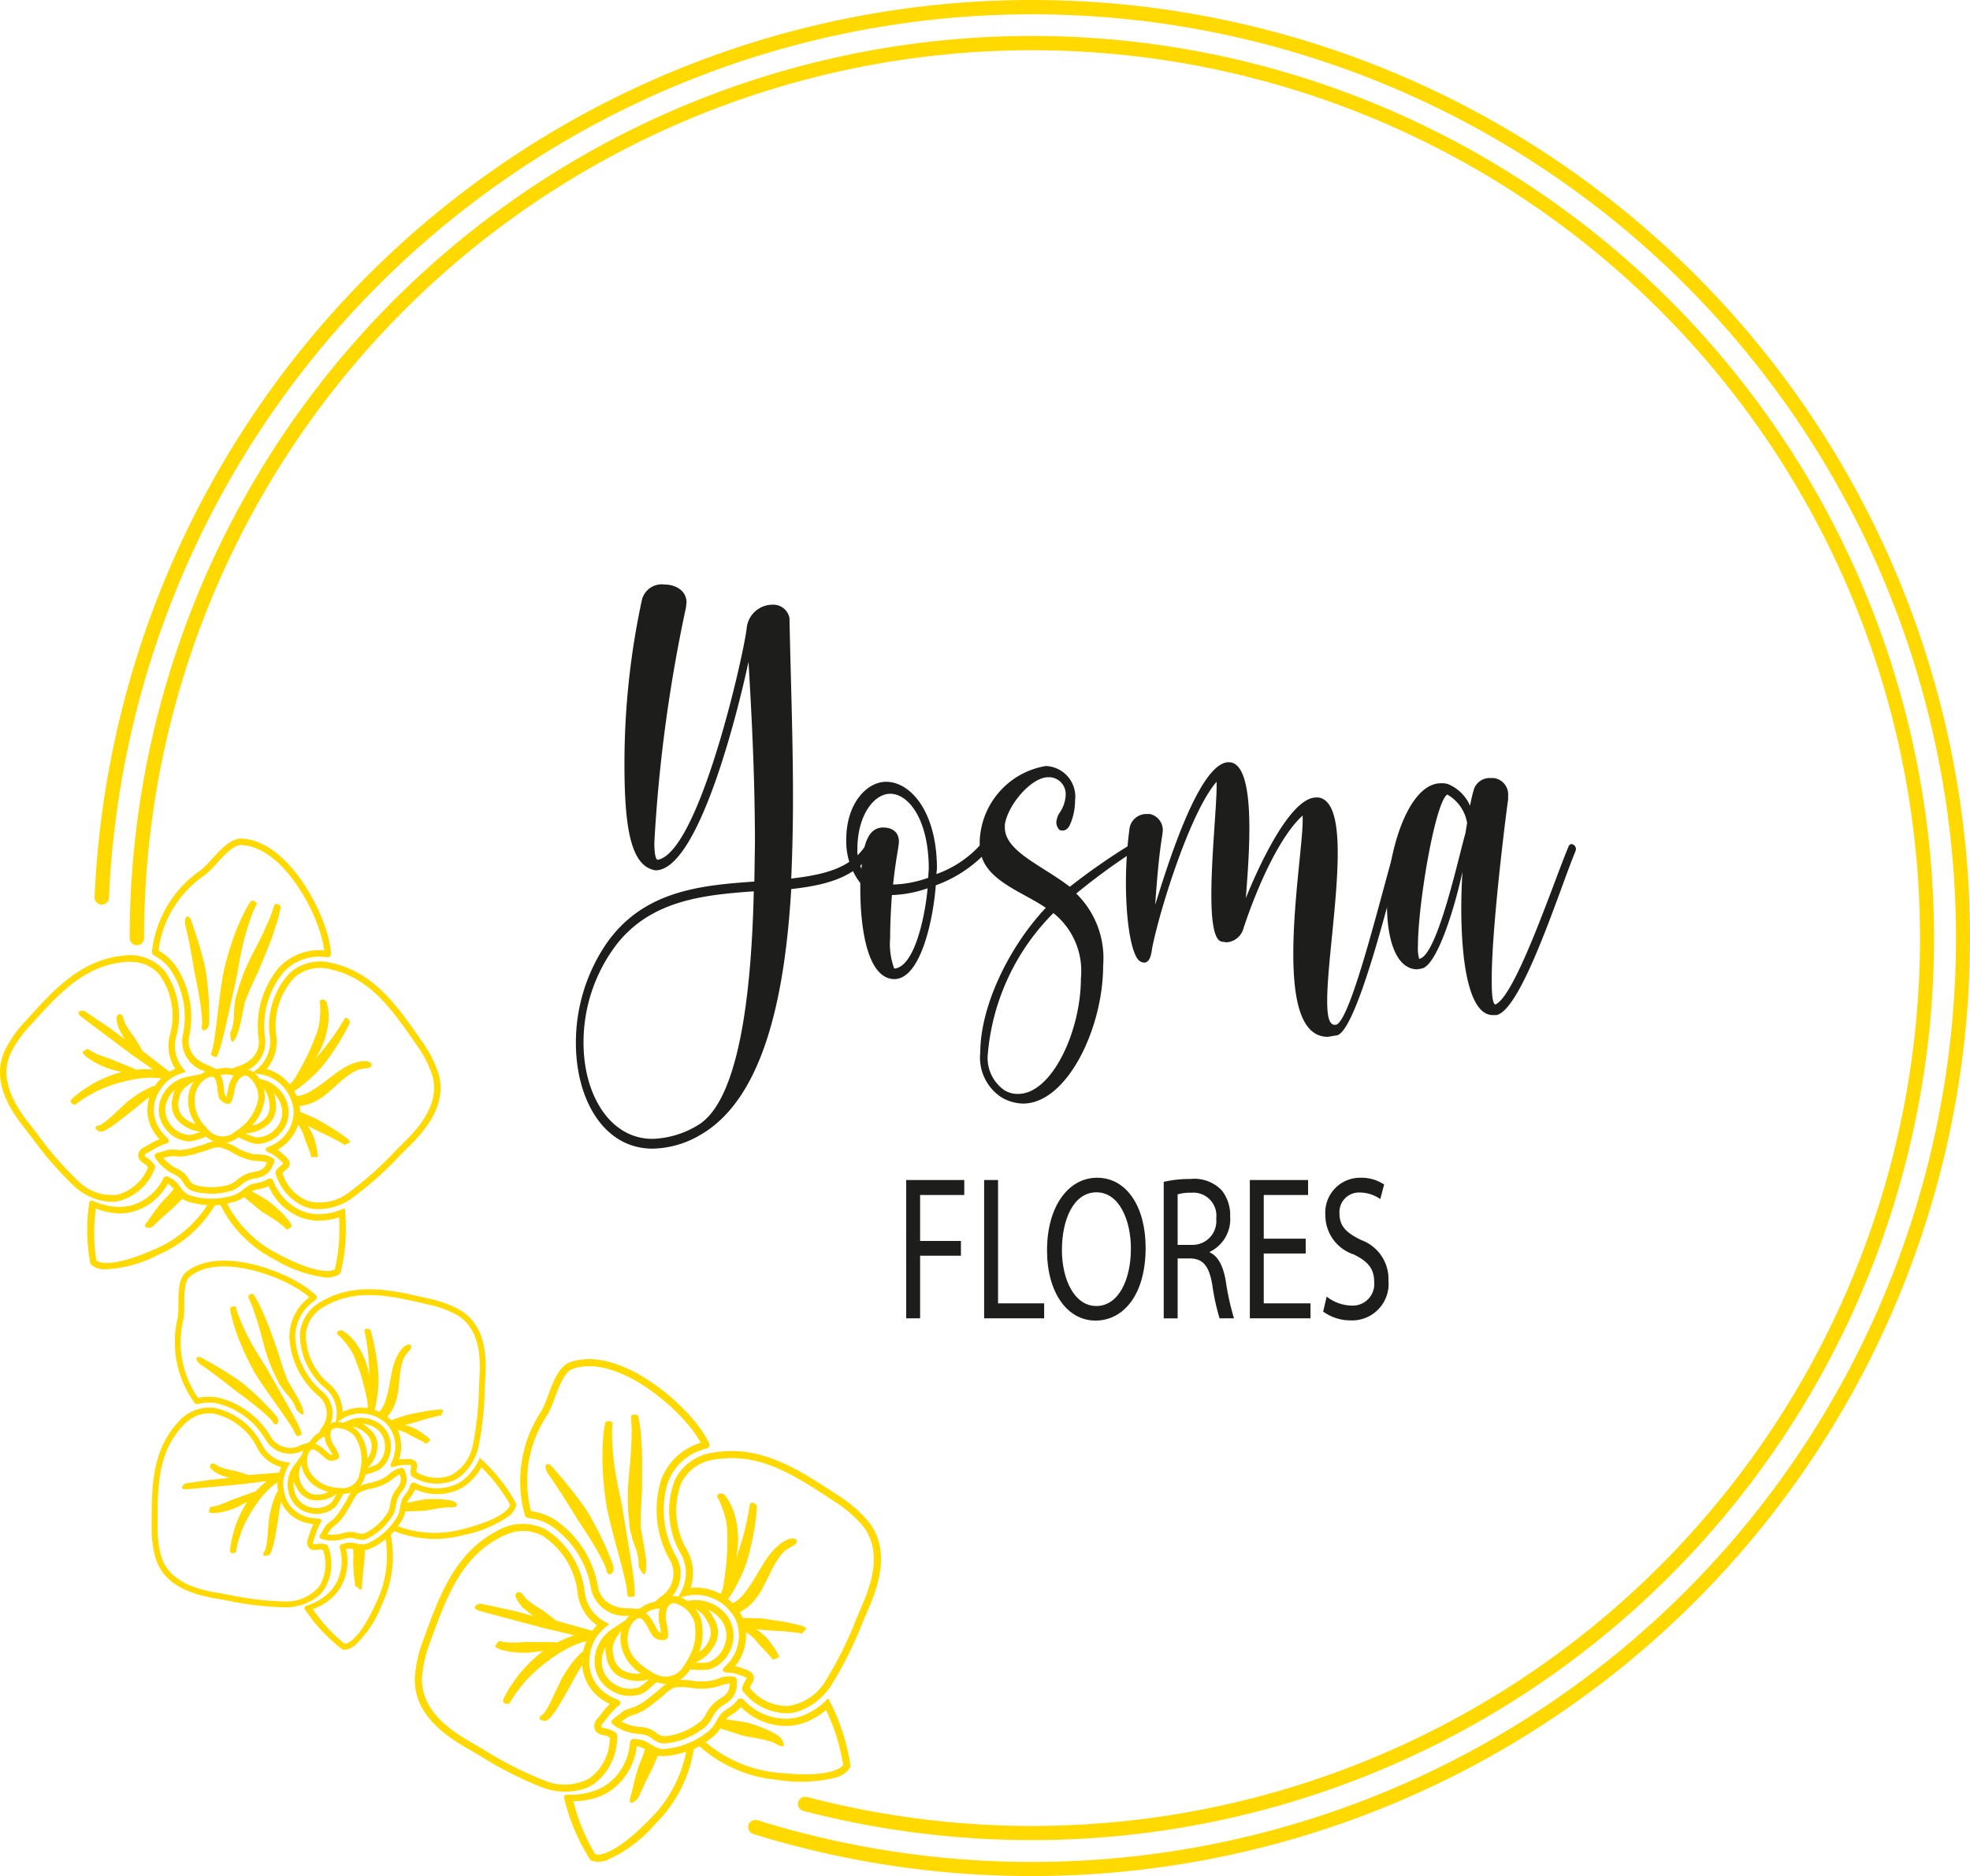 <?xml version="1.0" encoding="utf-8"?><svg id="Capa_1" data-name="Capa 1" xmlns="http://www.w3.org/2000/svg" width="117.886" height="112.278" viewBox="0 0 117.886 112.278" preserveAspectRatio="xMidYMid meet"><defs><style>.cls-1{fill:#ffd900;}.cls-2{fill:#1d1d1b;}</style></defs><path class="cls-1" d="M61.747,112.278a56.148,56.148,0,0,1-16.694-2.524.431.431,0,0,1,.256-.822A55.29,55.29,0,1,0,6.519,53.749a.431.431,0,0,1-.86-.037,56.14,56.14,0,0,1,95.784-37.269,56.139,56.139,0,0,1-39.696,95.835Zm0-2.153a54.16,54.16,0,0,1-13.675-1.747.43.43,0,1,1,.218-.833A53.137,53.137,0,1,0,8.621,56.139a.43.43,0,0,1-.861,0A53.986,53.986,0,0,1,99.921,17.965a53.986,53.986,0,0,1-38.174,92.161Z"/><path class="cls-2" d="M34.462,62.413a10.51,10.51,0,0,1,1.786-5.882c2.206-3.232,5.672-3.546,8.893-3.771l.035-2.29c0-4.355-.245-8.441-.385-10.865-.455,2.155-2.871,12.482-5.567,12.482-1.401-.224-1.856-2.29-1.856-6.286a46.369,46.369,0,0,1,1.05-9.923A1.223,1.223,0,0,1,39.75,34.98c.665,0,1.331.359,1.331,1.077l-.035.314a90.465,90.465,0,0,0-1.89,14.053c0,.629.07,1.032.21,1.032,2.521-.494,5.217-12.616,5.322-13.919a1.556,1.556,0,0,1,1.541-1.347A.979.979,0,0,1,47.243,37c.07,3.547.21,7.139.21,10.731q0,2.424-.105,4.849c1.89-.224,3.536-.584,4.447-1.975a.173.173,0,0,1,.175-.09.306.306,0,0,1,.245.314.33.33,0,0,1-.035.18c-1.05,1.571-2.871,1.976-4.832,2.2-.385,6.51-1.681,12.572-5.463,14.727a5.8,5.8,0,0,1-2.836.808C36.144,68.743,34.462,65.825,34.462,62.413Zm7.423,4.849c2.311-1.572,3.081-7.633,3.222-13.919-3.081.225-6.443.539-8.508,3.592a9.667,9.667,0,0,0-1.68,5.477c0,3.098,1.575,5.747,4.131,5.747A5.552,5.552,0,0,0,41.885,67.262Z"/><path class="cls-2" d="M53.442,58.596c-1.681-.135-1.961-3.547-1.961-5.388v-.359a4.077,4.077,0,0,1-.84-2.604c0-2.2,1.261-3.457,2.381-3.457,1.471,0,3.046,1.796,3.046,5.208l-.035.315a6.446,6.446,0,0,0,2.591-1.706.2.2,0,0,1,.175-.09c.105,0,.245.135.245.359a.258.258,0,0,1-.07.18,7.873,7.873,0,0,1-2.976,1.931c-.14,1.93-.875,5.612-2.486,5.612Zm2.101-6.062.035-.539c0-2.918-1.191-4.49-2.311-4.49-.946,0-1.961,1.257-1.961,3.322a2.529,2.529,0,0,0,.245,1.167c.105-1.661.49-2.469,1.295-2.469.49,0,.946.224.946.853-.035.494-.175.943-.35,2.56A6.759,6.759,0,0,0,55.543,52.535Zm-.035.629a7.17,7.17,0,0,1-2.136.405c-.035.494-.105,1.571-.105,2.559a4.271,4.271,0,0,0,.245,1.841C54.737,57.878,55.368,54.78,55.508,53.163Z"/><path class="cls-2" d="M59.955,65.69A2.835,2.835,0,0,1,58.66,62.996c0-2.739,1.681-6.286,3.921-8.665C61.145,53.343,58.87,52.67,58.66,50.873a2.784,2.784,0,0,1-.035-.494,4.737,4.737,0,0,1,3.957-4.535,1.834,1.834,0,0,1,1.75,2.065,3.59,3.59,0,0,1-.28,1.392c-.105.27-.281.404-.455.404-.105,0-.175,0-.245-.09a.647.647,0,0,1-.14-.404,1.252,1.252,0,0,1,.175-.539,2.009,2.009,0,0,0,.385-1.122,1.012,1.012,0,0,0-.91-1.033h-.14c-1.016,0-2.416,1.661-2.591,2.829v.18c0,1.436,2.276,2.29,3.886,3.546a38.621,38.621,0,0,1,3.607-2.514.286.286,0,0,1,.14-.045.198.198,0,0,1,.14.135l.035.09a.263.263,0,0,1-.105.224,38.51,38.51,0,0,0-3.432,2.514,5.403,5.403,0,0,1,1.611,4.31c0,3.772-2.171,8.261-4.797,8.261A2.687,2.687,0,0,1,59.955,65.69Zm4.727-7.138a4.433,4.433,0,0,0-1.646-3.906,13.56,13.56,0,0,0-3.921,8.396,2.357,2.357,0,0,0,.98,2.2,1.482,1.482,0,0,0,.84.225C62.931,65.466,64.682,61.739,64.682,58.551Z"/><path class="cls-2" d="M77.392,57.069c0-3.053.56-6.69.56-7.947v-.314c-1.296,1.167-2.627,3.996-3.537,6.735a1.128,1.128,0,0,1-1.016.853l-.315-.045c-.456-.135-.596-1.302-.596-2.784,0-2.29.315-5.298.315-6.51v-.27c-1.541,1.751-3.361,7.498-3.852,9.923-.07.494-.14.808-.42.898h-.07a.488.488,0,0,1-.315-.135c-.455-.449-.77-2.335-.77-4.67a25.36,25.36,0,0,1,.21-3.188,1.021,1.021,0,0,1,1.05-.898h.175a.986.986,0,0,1,.77,1.032l-.035.27c-.21,1.302-.315,2.694-.42,4.131.56-1.751,2.521-8.396,4.342-8.531h.07c.98,0,1.225,1.931,1.225,3.951,0,1.75-.175,3.591-.21,4.175.56-1.391,2.556-6.016,4.202-6.016a.718.718,0,0,1,.42.09c.665.359.875,1.616.875,3.232,0,2.829-.63,6.735-.63,8.845,0,.898.105,1.437.456,1.437h.07c.91-.225,2.801-8.217,3.536-10.596.035-.135.105-.225.175-.225l.14.045a.236.236,0,0,1,.14.224l-.035.18c-.525,1.751-2.626,10.641-3.886,11l-.56.09C77.812,62.053,77.392,59.764,77.392,57.069Z"/><path class="cls-2" d="M89.334,60.751c-1.541,0-1.89-3.637-1.89-6.376,0-.853.035-1.661.07-2.2-.525,2.425-1.576,5.657-2.451,5.792l-.245.045c-1.261,0-1.821-1.751-1.821-3.861,0-3.233,1.296-7.274,3.222-7.274a1.336,1.336,0,0,1,.42.045,2.471,2.471,0,0,1,1.331,1.302,8.351,8.351,0,0,1,.245-1.033.998.998,0,0,1,.946-.629h.21a.99.99,0,0,1,.875,1.077v.224c-.07.405-.981,7.543-.981,10.731,0,.853.035,1.437.21,1.526C90.7,59.629,93.01,52.67,93.851,50.694a.222.222,0,0,1,.21-.18l.105.045a.313.313,0,0,1,.14.269l-.035.135c-.91,2.155-3.186,9.474-4.726,9.788ZM87.688,49.886l.105-.629a2.409,2.409,0,0,0-1.19-1.706c-.736.494-1.751,6.6-1.751,9.024a2.526,2.526,0,0,0,.07.808C86.007,57.249,87.303,51.188,87.688,49.886Z"/><path class="cls-1" d="M37.671,95.569l.22-.009c.084-.003.094-.106.094-.106l-.008-.289c-.005-.112-.01-.245-.023-.406L37.85,93.963c-.031-.224-.07-.46-.11-.701L37.212,90.06l-.241-1.139c-.041-.214-.086-.447-.125-.685l-.021-.134c-.037-.241-.076-.489-.102-.742-.032-.234-.048-.465-.064-.686l-.012-.161c-.012-.175-.015-.342-.018-.495l-.006-.233c.001-.208.008-.38.019-.486.007-.042.016-.076.02-.102.014-.091-.119-.122-.119-.122l-.02-.006c-.123-.036-.281-.041-.322.149-.027.128-.056.312-.081.546l-.019.231c-.014.161-.029.337-.036.522l-.004.128c-.008.243-.016.5-.009.753-.001.259.014.521.028.776l.008.14c.021.296.048.58.075.837.054.48.116.892.149,1.07.033.19.134.63.265,1.145.092.369.205.79.322,1.221l.158.587c.163.596.314,1.205.412,1.664.03.171.049.32.064.438l.015.162C37.571,95.567,37.671,95.569,37.671,95.569Z"/><path class="cls-1" d="M32.692,88.021a1.367,1.367,0,0,0,.146.244l.156.225c.059.082.123.171.187.27l.322.489c.136.205.27.419.396.62.08.128.156.25.226.358l.38.624.073.11c.084.125.212.317.362.552.184.274.41.636.675,1.079.079.126.148.256.215.381l.129.239c.078.145.151.28.205.409.046.1.081.189.11.261l.013.034a.386.386,0,0,0,.004.094.23.23,0,0,0,.03.089l.009.013.007.01c.197.238.316-.005.372-.152a.625.625,0,0,0,.001-.184l-.015-.08c-.023-.078-.058-.162-.093-.258-.043-.134-.105-.28-.172-.438l-.121-.286c-.057-.135-.115-.276-.181-.409-.202-.428-.411-.839-.585-1.155-.178-.339-.33-.601-.402-.71-.061-.094-.219-.323-.43-.612l-.176-.232c-.171-.225-.357-.472-.549-.704l-.373-.454c-.079-.098-.159-.187-.232-.269l-.173-.199c-.35-.459-.476-.348-.476-.348l-.003.003,0,0s-.141.052-.068.261a.341.341,0,0,1,.019.076A.266.266,0,0,0,32.692,88.021Z"/><path class="cls-1" d="M38.242,93.805a.654.654,0,0,1-.028-.183l-.004-.106.002-.081a2.861,2.861,0,0,0-.133-.663c-.052-.195-.153-.391-.212-.603l-.062-.224c-.038-.135-.07-.254-.098-.372l-.014-.062-.01-.079c-.01-.082-.017-.156-.024-.23l-.014-.144c-.029-.274-.057-.564-.061-.826l-.008-.211c-.007-.167-.013-.318-.011-.446l.007-.395c.004-.166.033-.546.073-.969l.039-.434c.032-.344.067-.717.085-1.08l.001-.017.03-.886a4.394,4.394,0,0,0-.007-.47l-.011-.184c-.007-.112-.013-.206-.014-.28,0,0-.041-.244.254-.202a.464.464,0,0,1,.118.028c.038.013.068.112.068.112.015.097.042.267.042.267l.034.201a4.786,4.786,0,0,1,.063.523l.061.917c.019.415.018.844.017,1.223l-.008,1.281c-.003.085-.012.223-.025.403-.009.095-.012.2-.017.314-.004.1-.008.207-.015.319l-.007.131c-.005.078-.009.158-.01.239l.005.737a.665.665,0,0,0,.007.167c.012.072.031.147.049.252l.086.493c.072.405.14.788.173,1.105l.006.085a2.092,2.092,0,0,1-.067.744c-.103.028-.182-.079-.182-.079S38.353,94.015,38.242,93.805Z"/><path class="cls-1" d="M42.438,86.379c-.099-.196-.217-.402-.351-.612-1.274-1.99-5.105-5.191-7.918-4.261l-.04.013c-.676.232-1.027,1.176-1.337,2.01a6.14,6.14,0,0,1-.386.905v0a7.574,7.574,0,0,0-.992,6.264c.085.152.18.148.18.148a3.248,3.248,0,0,1,1.306.418,5.622,5.622,0,0,1,2.466,3.816,2.064,2.064,0,0,0,2.349,1.598l.397.032.398-.053.047-.04a1.43,1.43,0,0,1,.769-.34l.172-.031.23-.299a2.072,2.072,0,0,0,.761-2.74,5.603,5.603,0,0,1-.524-4.49,3.202,3.202,0,0,1,1.966-1.921c.121-.044.244-.08.371-.114C42.513,86.622,42.438,86.379,42.438,86.379Zm-.652.015a3.619,3.619,0,0,0-2.22,2.171,6.056,6.056,0,0,0,.564,4.874,1.661,1.661,0,0,1-.67,2.175l-.263.25a1.839,1.839,0,0,0-.868.388l-.206.03-.389-.03-.046,0c-1.583.038-1.861-1.033-1.907-1.278a6.039,6.039,0,0,0-2.671-4.081,3.696,3.696,0,0,0-1.334-.456,7.106,7.106,0,0,1,.995-5.783,6.325,6.325,0,0,0,.42-.976c.263-.707.591-1.588,1.076-1.754,2.579-.902,6.275,2.226,7.459,4.074.075.117.144.233.208.347C41.883,86.36,41.836,86.377,41.786,86.394Z"/><path class="cls-1" d="M35.621,98.085a2.506,2.506,0,0,1,.23-.316,2.586,2.586,0,0,1,.362-.367l.243-.202-.278-.15a2.333,2.333,0,0,1-1.181-1.691,5.116,5.116,0,0,0-2.363-3.836,3.017,3.017,0,0,0-2.868.088c-2.52,1.303-3.452,3.847-4.352,6.306l-.046.125a7.861,7.861,0,0,0-.542,2.335c-.094,2.144,1.712,3.439,3.078,4.226.25.144.504.293.76.444a22.866,22.866,0,0,0,3.858,1.955,3.893,3.893,0,0,0,2.392.067,2.549,2.549,0,0,0,.61-.293,3.489,3.489,0,0,0,1.405-2.892.245.245,0,0,0-.115-.208,1.5,1.5,0,0,0-.565-.237c-.244-.032-.262-.076-.266-.141-.003-.055.033-.103.117-.199l.064-.075c.052-.064.102-.129.152-.193a3.937,3.937,0,0,1,.44-.506,1.341,1.341,0,0,1,.227-.215c.344-.252-.049-.399-.049-.399a2.554,2.554,0,0,1-.552-.276,2.309,2.309,0,0,1-1.108-1.708,2.707,2.707,0,0,1,.022-.667l.014-.097a2.691,2.691,0,0,1,.311-.878m-2.946,4.899a.921.921,0,0,0,.299-.241,5.75,5.75,0,0,0,.521-.754c.279-.466.556-.96.688-1.196l.117-.214c.054-.104.135-.258.236-.436.083-.145.185-.318.304-.489.002.039.005.078.009.117a2.735,2.735,0,0,0,1.306,2.026,2.909,2.909,0,0,0,.345.185l-.031.027a4.339,4.339,0,0,0-.489.56c-.049.063-.097.125-.147.187l-.053.063a.692.692,0,0,0-.221.505c.025.411.387.488.604.533a.823.823,0,0,1,.204.059c.042.025.083.049.125.071a3.014,3.014,0,0,1-1.202,2.432,3.128,3.128,0,0,1-2.624.179,22.566,22.566,0,0,1-3.783-1.92c-.258-.152-.513-.301-.763-.446-1.27-.732-2.948-1.926-2.864-3.837a7.473,7.473,0,0,1,.516-2.207l.046-.125c.913-2.493,1.775-4.847,4.148-6.074a3.593,3.593,0,0,1,.521-.222,2.44,2.44,0,0,1,1.954.134A4.68,4.68,0,0,1,34.574,95.411a2.778,2.778,0,0,0,1.15,1.861,3.071,3.071,0,0,0-.283.33c-.134-.039-.272-.078-.412-.117-.63-.179-1.284-.363-1.752-.493-.358-.296-.747-.577-.833-.636-.025-.017-.07-.045-.13-.081a6.141,6.141,0,0,1-.649-.439,1.687,1.687,0,0,1-.344-.351c-.021-.031-.035-.054-.045-.07a.836.836,0,0,0-.073-.075c-.213-.117-.303-.007-.341.077a.315.315,0,0,0-.01.123,1.331,1.331,0,0,0,.073.168,2.049,2.049,0,0,0,.376.515,7.311,7.311,0,0,0,.617.489c-.368-.082-.986-.27-1.426-.365l-1.637-.349a.688.688,0,0,0-.17-.018.099.099,0,0,0-.043.011l-.006.003c-.561.261.092.422.092.422.062.019.142.04.236.065l3.574.955.681.159.704.164.462.107a6.985,6.985,0,0,0-.945.383c-.032.017-.064.034-.095.051a.495.495,0,0,0-.077-.012c-.043-.004-.091-.004-.149-.006l-.151-.002c-.139-.002-.299-.004-.462-.004l-.229.001c-.147.001-.291.002-.423-.003l-.406-.001c-.058.001-.201.01-.382.024-.052.003-.106.004-.163.004l-.109.002c-.039-.001-.078.001-.119.002a1.093,1.093,0,0,1-.181-.004l-.319-.027a.657.657,0,0,1-.143-.027l-.078-.019a.165.165,0,0,0-.103.003l-.011.01-.013.012q-.025.025-.048.051a1.114,1.114,0,0,0-.083.107l-.005.008-.005.008c-.011.019-.022.038-.032.057a.104.104,0,0,0,.011.103.787.787,0,0,0,.158.081l.054.021a1.036,1.036,0,0,0,.228.072l.295.066a1.335,1.335,0,0,0,.245.038c.034.003.067.006.11.012l.107.011c.069.007.135.015.202.018l.376.009a4.233,4.233,0,0,0,.437-.036c.117-.011.248-.029.383-.046.084-.011.17-.023.258-.033l-.023.017-.25.193c-.078.063-.165.142-.26.228l-.133.12c-.106.098-.215.21-.327.327l-.139.144c-.048.058-.098.115-.148.172a4.386,4.386,0,0,0-.293.359l-.38.541a3.638,3.638,0,0,0-.21.352c-.027.049-.052.096-.079.142-.043.075-.077.145-.108.207a.686.686,0,0,1-.032.066.316.316,0,0,0-.028.09c0,.006,0,.012,0,.018.001.182.178.201.282.202a.325.325,0,0,0,.106-.051c.021-.033.043-.07.067-.112.03-.052.065-.112.107-.174.032-.046.064-.096.097-.149a3.278,3.278,0,0,1,.207-.299l.4-.498c.086-.107.183-.205.279-.302.058-.059.116-.117.156-.163l.171-.157c.097-.09.191-.178.281-.252l.16-.131c.08-.067.154-.127.221-.176l.265-.194c.051-.039.131-.101.239-.17l.122-.083a3.531,3.531,0,0,1,.327-.207l.27-.159.322-.157a2.44,2.44,0,0,1,.313-.135l.125-.048c.07-.028.142-.056.209-.076l.086-.024c.058-.016.114-.032.17-.047a3.207,3.207,0,0,0-.183.598c-.072.057-.143.118-.212.184a5.47,5.47,0,0,0-.678.827c-.18.261-.305.466-.346.538-.067.108-.2.391-.411.843l-.247.526a5.773,5.773,0,0,1-.404.734.498.498,0,0,1-.139.145s-.217.138-.182.252S32.639,103.002,32.675,102.984Z"/><path class="cls-1" d="M43.049,89.814c.021.045.048.091.076.139a1.057,1.057,0,0,1,.102.208l.089.221.062.211a1.717,1.717,0,0,1,.061.274c.011.063.022.125.031.158l.02.183c.01.092.021.18.024.262l.007.156c.004.075.008.144.007.208l.001.232c.002.047.004.128.001.236l-.001.111c0,.085,0,.182-.006.295-.008.325-.043.729-.072,1.041-.045.416-.087.742-.125.966a1.558,1.558,0,0,1-.054.409l.38.122.117-.441c.071-.284.146-.674.205-.987.056-.344.117-.741.146-1.07.014-.118.021-.228.026-.324l.006-.1c.009-.122.008-.216.007-.268a5.732,5.732,0,0,0-.048-.634c-.012-.107-.034-.222-.056-.341l-.032-.162c-.015-.051-.028-.103-.042-.155a2.317,2.317,0,0,0-.108-.348l-.031-.084c-.019-.053-.038-.105-.066-.168l-.101-.201a1.54,1.54,0,0,0-.159-.266c-.024-.034-.048-.067-.062-.091a.614.614,0,0,0-.103-.137"/><path class="cls-1" d="M44.084,100.494a.495.495,0,0,1,.004.228l-.003.031a1.273,1.273,0,0,1-.202.772,1.508,1.508,0,0,1-.514.463,2.186,2.186,0,0,0-.447.354,2.563,2.563,0,0,0-.314.464,1.826,1.826,0,0,1-.417.552,4.564,4.564,0,0,1-1.317.742c-.038.014-.076.027-.115.039a4.308,4.308,0,0,1-.934.199,1.026,1.026,0,0,1-.288-.018l-.078-.019a1.613,1.613,0,0,1-.441-.252,1.654,1.654,0,0,0-.272-.169,1.903,1.903,0,0,0-.564-.112,2.294,2.294,0,0,1-.407-.063,2.909,2.909,0,0,1-1.088-.485c-.213-.202-.003-.326-.003-.326.075-.065.159-.13.242-.193.103-.079.181-.138.249-.197a1.165,1.165,0,0,1,.382-.213c.056-.02.113-.038.171-.056.086-.027.15-.047.214-.071.036-.013.074-.028.111-.043a3.943,3.943,0,0,0,.843-.559c.093-.073.167-.131.238-.185.119-.089.225-.183.327-.273a2.27,2.27,0,0,1,.713-.493,1.17,1.17,0,0,1,.247-.059,3.968,3.968,0,0,1,.966.03,3.56,3.56,0,0,0,1.211-.005c.1-.023.213-.058.332-.096a1.712,1.712,0,0,1,1.027-.127A.282.282,0,0,1,44.084,100.494Zm-6.896,2.547a3.586,3.586,0,0,0,.702.254,1.883,1.883,0,0,0,.33.049,2.306,2.306,0,0,1,.686.141,1.888,1.888,0,0,1,.354.213,1.538,1.538,0,0,0,.244.16.972.972,0,0,0,.386.043,3.906,3.906,0,0,0,.837-.203,4.128,4.128,0,0,0,1.191-.671,1.469,1.469,0,0,0,.317-.433,2.937,2.937,0,0,1,.367-.537,2.589,2.589,0,0,1,.53-.424,1.183,1.183,0,0,0,.383-.326.865.865,0,0,0,.142-.518l-.004-.043a3.801,3.801,0,0,0-.597.148c-.13.041-.254.079-.365.104a3.892,3.892,0,0,1-1.353.013,3.687,3.687,0,0,0-.865-.031.709.709,0,0,0-.156.037,1.833,1.833,0,0,0-.554.393c-.131.116-.246.217-.374.313-.068.051-.139.107-.213.166a4.351,4.351,0,0,1-.959.63c-.044.018-.087.035-.13.051-.071.025-.14.047-.207.069a1.834,1.834,0,0,0-.178.058A2.731,2.731,0,0,0,37.187,103.041Z"/><path class="cls-1" d="M38.302,101.406a2.082,2.082,0,0,1-1.746-.247,1.986,1.986,0,0,1-.958-1.464,2.321,2.321,0,0,1,.969-2.156l1.14-.758-.528.817c-.518.626-.579,1.028-.481,1.411a1.252,1.252,0,0,0,.504.912,1.68,1.68,0,0,0,1.145.229A2.587,2.587,0,0,1,37.14,98.311a2.099,2.099,0,0,1,.449-1.553.888.888,0,0,1,.757-.342c.392.058.638.468.856.884l.022.042c.145.277.185.354.327.377a4.307,4.307,0,0,0-.063-.428,2.052,2.052,0,0,1,.001-1.101.883.883,0,0,1,.896-.673,1.428,1.428,0,0,1,.717.284l.355-.028a2.32,2.32,0,0,1,2.126,1.041,1.984,1.984,0,0,1,.197,1.739,2.073,2.073,0,0,1-1.23,1.321c-.045.016-.09.03-.136.043a5.19,5.19,0,0,1-1.119-.011l-.025.036a1.655,1.655,0,0,1-1.991.729,5.428,5.428,0,0,1-.766.645,1.367,1.367,0,0,1-.166.074Zm-2.077-2.843a1.939,1.939,0,0,0-.201,1.089,1.562,1.562,0,0,0,.76,1.145,1.664,1.664,0,0,0,1.417.192c.033-.012.066-.025.1-.041a5.497,5.497,0,0,0,.54-.444,2.364,2.364,0,0,1-1.884-.232,1.655,1.655,0,0,1-.679-1.192A1.714,1.714,0,0,1,36.225,98.563Zm3.465-.405c-.509-.026-.614-.175-.845-.616l-.022-.042c-.107-.204-.33-.629-.54-.66-.129-.019-.282.108-.39.218a1.686,1.686,0,0,0-.328,1.217c.059.684.507,1.24,1.452,1.804l.144.086.141.06a1.241,1.241,0,0,0,1.622-.532c.019-.026.036-.053.053-.079l.115-.174.001,0,.083-.15a3.091,3.091,0,0,0,.37-2.235A1.702,1.702,0,0,0,40.36,95.945c-.078-.004-.315-.018-.472.397a1.725,1.725,0,0,0,.019.874,2.814,2.814,0,0,1,.068.75.304.304,0,0,1-.172.175A.464.464,0,0,1,39.69,98.158Zm1.915,1.351a5.454,5.454,0,0,0,.738-.01c-.004-.003.03-.014.064-.026a1.643,1.643,0,0,0,.967-1.051,1.562,1.562,0,0,0-.145-1.367,1.94,1.94,0,0,0-.855-.712,1.874,1.874,0,0,1,.312.464,1.621,1.621,0,0,1,.22,1.321A2.362,2.362,0,0,1,41.605,99.508Zm.007-3.219a1.858,1.858,0,0,1,.349.657,3.292,3.292,0,0,1-.127,1.92,1.62,1.62,0,0,0,.659-.854,1.216,1.216,0,0,0-.177-.994A1.61,1.61,0,0,0,41.612,96.289Z"/><path class="cls-1" d="M44.136,101.727a1.885,1.885,0,0,1-.59.534,1.924,1.924,0,0,0-.384.3,2.308,2.308,0,0,0-.268.399l-.069.117a1.846,1.846,0,0,1-.431.534,4.806,4.806,0,0,1-.635.434l-.23.132-.314.135c-.077.033-.154.067-.233.095a4.582,4.582,0,0,1-1.291.27,1.125,1.125,0,0,1-.372-.078l-.194-.091c-.104-.059-.204-.116-.31-.19a1.854,1.854,0,0,0-.24-.119,1.352,1.352,0,0,0-.423-.104c-.066-.006-.137-.013-.21-.023a.227.227,0,0,0-.24.186,3.391,3.391,0,0,1-1.324,2.495,2.892,2.892,0,0,1-.75.399,4.216,4.216,0,0,1-1.635.252s-.3-.052-.222.261a12.123,12.123,0,0,0,1.511,3.578c.023.046.081.116.264.158a1.416,1.416,0,0,0,.76-.074,8.087,8.087,0,0,0,2.911-2.175,8.047,8.047,0,0,0,2.325-4.628l.02-.091a.095.095,0,0,1,.159-.048,8.041,8.041,0,0,0,4.785,2.132,8.72,8.72,0,0,0,3.507-.135,1.566,1.566,0,0,0,.755-.458c.103-.127.14-.237.118-.291a12.308,12.308,0,0,0-1.195-3.735l-.129-.257-.208.198a3.937,3.937,0,0,1-1.348.85,2.84,2.84,0,0,1-.832.172,3.461,3.461,0,0,1-2.708-1.169A.267.267,0,0,0,44.136,101.727Zm-6.026,5.97c.018-.03.053-.059.068-.089.013-.026.027-.055.032-.067a.769.769,0,0,0,.097-.196.796.796,0,0,1,.057-.128l.162-.345c.061-.142.133-.284.2-.418.044-.088.086-.172.119-.242.106-.202.188-.362.221-.434l.201-.479c.028-.069.059-.142.092-.218l.359.022h0a5.109,5.109,0,0,0,1.343-.27,7.796,7.796,0,0,1-2.14,4.01c-1.978,2.031-2.912,2.177-3.215,2.15a.164.164,0,0,1-.126-.082,11.854,11.854,0,0,1-1.272-3.117,4.289,4.289,0,0,0,1.465-.24,3.318,3.318,0,0,0,.86-.458,3.713,3.713,0,0,0,1.465-2.578c.021-.053.488.147.488.147a3.317,3.317,0,0,1-.25.747c-.032.069-.098.247-.18.486l-.06.207c-.051.177-.108.368-.148.555l-.085.361a1.375,1.375,0,0,0-.041.185.601.601,0,0,1-.03.125C37.43,108.329,38.11,107.697,38.11,107.697Zm8.389-3.863a1.572,1.572,0,0,0-.175-.103l-.351-.178c-.097-.05-.199-.089-.299-.128l-.454-.174c-.223-.072-.398-.126-.465-.142-.076-.022-.223-.048-.538-.098-.161-.027-.344-.052-.533-.077l-.246-.034c.014-.018.029-.035.043-.051l0-.001a1.594,1.594,0,0,1,.301-.229,2.615,2.615,0,0,0,.558-.455,3.811,3.811,0,0,0,2.856,1.124,3.369,3.369,0,0,0,.955-.197,4.281,4.281,0,0,0,1.281-.75,11.994,11.994,0,0,1,1.024,3.286c-.092.14-.71.807-3.92.465a7.782,7.782,0,0,1-4.315-1.827,5.11,5.11,0,0,0,.444-.322,2.093,2.093,0,0,0,.44-.503c.041.013.082.027.124.042.141.048.286.093.425.136.128.039.251.077.366.117.234.075.419.133.499.156.072.018.253.051.478.085.077.016.16.031.248.047.16.029.334.061.5.103.128.033.254.067.37.102a1.24,1.24,0,0,1,.265.108l.09.049c.023.012.049.026.066.037.698.359.193-.412.193-.412A1.546,1.546,0,0,0,46.499,103.834Z"/><path class="cls-1" d="M41.871,104.134l-.762.437s-.534.335-.049.262a3.511,3.511,0,0,0,1.16-.569Z"/><path class="cls-1" d="M51.935,91.021a7.872,7.872,0,0,0-1.828-1.552l-.11-.072c-2.19-1.439-4.453-2.928-7.254-2.472a3.017,3.017,0,0,0-2.355,1.638,5.121,5.121,0,0,0,.392,4.495,2.36,2.36,0,0,1,.001,2.158l-.219.416.457-.109a2.617,2.617,0,0,1,2.05.348l.106.069a2.742,2.742,0,0,1,.463.424l.13.165c.015.02.031.04.048.059a.501.501,0,0,1,.038.048,2.102,2.102,0,0,1,.236.471l.005.015.031.106a2.412,2.412,0,0,1-.036,1.429,2.519,2.519,0,0,1-.66,1.043c-.488.415.16.404.16.404a1.98,1.98,0,0,1,.613.12c.051.02.108.04.165.06a1.06,1.06,0,0,1,.315.142.203.203,0,0,1-.041.087,1.974,1.974,0,0,0-.224.501.297.297,0,0,0,.046.211,3.389,3.389,0,0,0,2.692,1.311,2.548,2.548,0,0,0,.664-.128,3.893,3.893,0,0,0,1.881-1.479A22.834,22.834,0,0,0,51.634,97.06c.117-.275.232-.546.347-.811C52.609,94.802,53.287,92.686,51.935,91.021ZM47.628,92.38c.218-.421-.396-.283-.396-.283a2.199,2.199,0,0,0-.255.117l-.038.02c-.032.017-.064.034-.114.065l-.131.098a1.939,1.939,0,0,0-.263.225,3.795,3.795,0,0,0-.494.58c-.147.203-.276.413-.407.63l-.338.571c-.1.17-.195.317-.277.44-.044.07-.085.126-.117.17-.026.034-.046.062-.061.086q-.052.081-.198.262a1.189,1.189,0,0,1-.146.167l-.061.062a.982.982,0,0,1-.15.138,1.96,1.96,0,0,1-.336.228,3.107,3.107,0,0,0-.275-.254c.017-.023.033-.047.048-.07a6.897,6.897,0,0,0,.378-.62c.093-.159.171-.319.244-.47l.064-.131c.063-.128.114-.25.16-.358l.055-.131c.046-.105.078-.193.101-.258l.019-.053c.043-.116.128-.398.222-.766.103-.408.194-.846.259-1.23.086-.489.133-.933.152-1.149.01-.086.015-.164.019-.232l.002-.033a.686.686,0,0,0-.008-.079.195.195,0,0,0-.064-.093c-.108-.073-.27-.184-.351.004-.01.044-.017.098-.026.159s-.017.13-.033.211c-.035.212-.112.636-.229,1.101-.089.367-.208.782-.333,1.166-.067.207-.162.514-.212.653.021-.155.071-.437.084-.578.014-.118.021-.228.026-.324l.006-.1c.009-.122.008-.216.007-.268a5.726,5.726,0,0,0-.048-.634c-.012-.107-.034-.222-.057-.341l-.031-.162c-.015-.051-.028-.103-.042-.155a2.317,2.317,0,0,0-.107-.348l-.032-.084c-.019-.053-.038-.105-.066-.168l-.101-.201a1.553,1.553,0,0,0-.159-.266c-.024-.034-.048-.067-.062-.091a.605.605,0,0,0-.103-.137.275.275,0,0,0-.39-.019.132.132,0,0,0-.041.147.257.257,0,0,0,.047.085,1.035,1.035,0,0,1,.081.131,7.202,7.202,0,0,1,.442,1.395c.011.092.021.18.024.262l.007.156c.004.075.008.144.007.208l.001.232c.002.047.004.128.001.236l-.001.111c0,.085.001.182-.006.295-.008.325-.043.729-.072,1.041-.045.416-.087.742-.126.966a3.389,3.389,0,0,1-.083.372,1.422,1.422,0,0,1-.096.263c-.009.017-.019.034-.029.051a3.025,3.025,0,0,0-1.795-.364,2.781,2.781,0,0,0-.172-2.191,4.683,4.683,0,0,1-.38-4.096,2.576,2.576,0,0,1,2.04-1.404c2.637-.429,4.733.949,6.951,2.407l.11.072a7.486,7.486,0,0,1,1.73,1.465c1.206,1.484.569,3.443-.014,4.788-.115.266-.231.538-.348.814a22.538,22.538,0,0,1-1.893,3.795,3.127,3.127,0,0,1-2.214,1.419,2.875,2.875,0,0,1-2.268-1.082,1.27,1.27,0,0,1,.133-.277.512.512,0,0,0,.09-.456c-.082-.241-.347-.333-.581-.414-.05-.018-.1-.034-.145-.053A1.891,1.891,0,0,0,43.99,99.72a2.954,2.954,0,0,0,.506-.931,2.906,2.906,0,0,0,.141-1.119c.025.018.053.037.082.056l.043.028a.572.572,0,0,1,.09.068l.159.132c.033.03.064.063.095.095l.061.063a1.476,1.476,0,0,1,.125.139l.093.11c.036.042.064.074.088.105.017.02.055.057.103.107.092.094.231.236.361.382.092.1.18.199.238.276l.002.003a.706.706,0,0,1,.068.103l.394-.165a1.454,1.454,0,0,0-.084-.181,3.528,3.528,0,0,0-.212-.346,6.077,6.077,0,0,0-.408-.557,2.636,2.636,0,0,0-.224-.221,1.784,1.784,0,0,0-.187-.159l-.061-.048c-.043-.035-.087-.069-.142-.107l-.094-.058.183.02c.05.004.094.011.128.017s.065.01.078.011c.08.009.279.024.53.039.096.007.202.013.311.018.17.009.351.018.551.039.281.029.553.056.746.082l.055.009a.918.918,0,0,1,.116.022l.053.026.286-.317a.526.526,0,0,0-.1-.072.729.729,0,0,0-.251-.105l-.065-.018c-.206-.051-.487-.114-.776-.174-.197-.042-.401-.072-.59-.101-.09-.013-.176-.026-.26-.04l-.52-.077-.047-.005a1.849,1.849,0,0,0-.193-.014l-1.024-.03a2.555,2.555,0,0,0-.174-.341,2.093,2.093,0,0,0,.333-.203,1.4,1.4,0,0,0,.219-.173l.065-.059a1.809,1.809,0,0,0,.222-.224l.28-.356a2.625,2.625,0,0,0,.152-.245c.078-.134.168-.301.26-.488.052-.103.105-.213.16-.327.143-.294.291-.599.464-.889a3.419,3.419,0,0,1,.394-.548,1.378,1.378,0,0,1,.179-.18,3.998,3.998,0,0,1,.528-.314A.413.413,0,0,0,47.628,92.38Z"/><path class="cls-1" d="M12.698,63.189l.188.067c.072.025.115-.058.115-.058l.091-.245c.034-.096.074-.21.118-.349l.181-.704c.049-.199.097-.41.145-.626l.639-2.869.182-1.038c.038-.194.079-.404.127-.618l.028-.12c.05-.215.102-.436.166-.658.052-.207.117-.407.179-.598l.045-.14c.05-.151.103-.292.152-.422l.073-.198c.071-.174.136-.317.18-.402.02-.033.039-.058.051-.08.042-.072-.058-.143-.058-.143l-.015-.012c-.091-.072-.222-.129-.321.017-.066.098-.153.244-.253.431l-.094.188c-.066.131-.138.273-.207.426l-.047.106c-.089.202-.183.415-.262.63-.088.217-.164.442-.239.662l-.04.12c-.083.256-.156.503-.22.728-.117.421-.204.789-.236.949-.037.171-.1.574-.165,1.052-.048.341-.094.733-.142,1.135l-.066.547c-.064.556-.143,1.119-.216,1.538-.032.154-.067.285-.094.39l-.042.141A.125.125,0,0,0,12.698,63.189Z"/><path class="cls-1" d="M11.067,55.164a1.235,1.235,0,0,0,.04.255l.055.242c.022.089.045.185.066.29l.106.52c.045.219.085.443.123.655.024.134.047.263.069.377l.108.653.024.117c.028.133.071.338.118.586.062.292.129.673.202,1.134.024.133.038.265.052.393l.027.244c.017.148.033.286.034.413.005.099.004.186.004.257l0,.033a.352.352,0,0,0-.029.08.209.209,0,0,0-.005.085l.003.013.003.011c.085.267.267.102.363-.002a.566.566,0,0,0,.063-.154l.014-.072c.007-.073.006-.155.009-.248.009-.127.006-.271.003-.427l-.005-.281c-.002-.133-.004-.27-.014-.405-.025-.428-.061-.844-.101-1.169-.035-.345-.074-.616-.098-.732-.02-.1-.074-.345-.155-.659l-.07-.254c-.067-.247-.141-.517-.224-.777l-.16-.508c-.034-.109-.07-.211-.104-.304l-.078-.225c-.139-.504-.283-.453-.283-.453l-.003.001v0s-.136-.004-.145.196a.309.309,0,0,1-.009.07A.242.242,0,0,0,11.067,55.164Z"/><path class="cls-1" d="M13.775,61.901a.597.597,0,0,1,.038-.163l.033-.091.029-.067a2.588,2.588,0,0,0,.112-.602c.022-.181.004-.38.025-.578l.023-.209c.014-.126.027-.237.043-.345l.009-.057.018-.07c.019-.072.039-.137.058-.202l.037-.126c.068-.24.142-.493.228-.715l.065-.18c.05-.142.097-.271.142-.379l.14-.33c.059-.138.212-.447.389-.79l.18-.352c.143-.279.298-.58.437-.879l.007-.014.325-.734a3.99,3.99,0,0,0,.153-.397l.053-.158c.032-.096.058-.178.083-.24,0,0,.048-.219.281-.084a.422.422,0,0,1,.09.063c.027.024.019.117.019.117-.02.086-.055.238-.055.238l-.04.18a4.325,4.325,0,0,1-.124.461l-.259.791c-.124.355-.27.715-.399,1.033l-.44,1.074c-.031.07-.085.183-.157.33-.039.077-.078.164-.12.258-.037.083-.076.171-.12.263l-.05.108c-.03.064-.061.129-.09.198l-.245.621a.606.606,0,0,0-.05.143c-.014.064-.024.134-.044.228l-.094.444c-.077.365-.148.71-.228.987l-.024.073a1.893,1.893,0,0,1-.308.602c-.096-.011-.126-.128-.126-.128S13.797,62.114,13.775,61.901Z"/><path class="cls-1" d="M19.811,57.08c-.017-.199-.047-.411-.088-.633-.398-2.103-2.534-6.087-5.212-6.257l-.038-.002c-.646-.034-1.26.641-1.802,1.236a5.55,5.55,0,0,1-.63.63v0a6.859,6.859,0,0,0-2.951,4.927c.02.156.102.185.102.185a2.942,2.942,0,0,1,.956.793A5.092,5.092,0,0,1,10.928,62a1.87,1.87,0,0,0,1.434,2.137l.323.161.352.09.053-.018a1.296,1.296,0,0,1,.761-.026l.155.032.295-.174a1.876,1.876,0,0,0,1.566-2.045,5.074,5.074,0,0,1,1.077-3.949,2.9,2.9,0,0,1,2.301-.949c.117.004.232.015.351.03C19.791,57.309,19.811,57.08,19.811,57.08Zm-.553-.208a3.277,3.277,0,0,0-2.599,1.073,5.484,5.484,0,0,0-1.174,4.285c.016.12.118,1.187-1.298,1.601l-.305.121a1.663,1.663,0,0,0-.861.032l-.183-.044-.316-.157-.039-.016c-1.343-.503-1.214-1.498-1.17-1.718a5.469,5.469,0,0,0-.864-4.331,3.348,3.348,0,0,0-.966-.834,6.436,6.436,0,0,1,2.791-4.522,5.728,5.728,0,0,0,.683-.678c.46-.505,1.033-1.134,1.497-1.11,2.471.114,4.52,3.991,4.889,5.944.023.124.043.245.058.361C19.351,56.876,19.305,56.874,19.258,56.872Z"/><path class="cls-1" d="M10.126,64.61a2.263,2.263,0,0,1,.3-.188,2.345,2.345,0,0,1,.428-.186l.273-.087-.183-.22a2.112,2.112,0,0,1-.42-1.82,4.633,4.633,0,0,0-.688-4.021,2.731,2.731,0,0,0-2.439-.896c-2.558.243-4.2,2.065-5.788,3.827l-.081.09A7.115,7.115,0,0,0,.282,62.887c-.804,1.769.276,3.468,1.157,4.591.161.205.324.417.489.63a20.716,20.716,0,0,0,2.58,2.947,3.526,3.526,0,0,0,1.987.865,2.299,2.299,0,0,0,.611-.04,3.16,3.16,0,0,0,2.158-1.954.222.222,0,0,0-.026-.213,1.359,1.359,0,0,0-.394-.39c-.194-.109-.194-.152-.176-.208.016-.047.062-.075.166-.128l.079-.042c.065-.036.129-.074.193-.111a3.57,3.57,0,0,1,.54-.277,1.214,1.214,0,0,1,.264-.104c.374-.096.094-.352.094-.352a2.309,2.309,0,0,1-.371-.418,2.091,2.091,0,0,1-.354-1.809,2.452,2.452,0,0,1,.244-.553l.044-.077a2.437,2.437,0,0,1,.558-.633M5.995,67.73a.835.835,0,0,0,.333-.101,5.216,5.216,0,0,0,.692-.458c.392-.297.792-.619.983-.772l.17-.14c.081-.069.201-.171.346-.287.119-.094.263-.204.421-.308-.011.034-.022.067-.032.101a2.477,2.477,0,0,0,.412,2.144,2.654,2.654,0,0,0,.227.272l-.035.013a3.923,3.923,0,0,0-.6.305c-.062.036-.124.072-.187.107l-.066.035a.626.626,0,0,0-.357.349c-.118.354.16.541.327.652a.747.747,0,0,1,.151.119c.027.035.054.069.081.102a2.729,2.729,0,0,1-1.832,1.637,2.833,2.833,0,0,1-2.265-.736,20.443,20.443,0,0,1-2.529-2.892c-.165-.215-.329-.426-.491-.633C.924,66.195-.082,64.624.635,63.047a6.771,6.771,0,0,1,1.18-1.679l.081-.09c1.61-1.786,3.13-3.473,5.538-3.701a3.252,3.252,0,0,1,.513-.01,2.21,2.21,0,0,1,1.596.773A4.238,4.238,0,0,1,10.15,62.01a2.516,2.516,0,0,0,.337,1.952,2.769,2.769,0,0,0-.349.181c-.1-.078-.202-.158-.306-.238-.469-.363-.956-.739-1.306-1.007-.201-.37-.433-.737-.485-.816-.015-.023-.044-.061-.082-.112a5.592,5.592,0,0,1-.397-.588,1.533,1.533,0,0,1-.171-.411c-.007-.033-.011-.057-.014-.074a.751.751,0,0,0-.036-.088c-.14-.17-.252-.109-.312-.051a.285.285,0,0,0-.05.1,1.2,1.2,0,0,0,.005.166,1.857,1.857,0,0,0,.141.56,6.632,6.632,0,0,0,.353.619c-.282-.193-.737-.56-1.075-.788l-1.258-.847a.626.626,0,0,0-.137-.073.09.09,0,0,0-.039-.005l-.006,0c-.56.029-.065.386-.065.386.046.037.106.082.176.135l2.68,2.011.519.364.536.376.352.246a6.33,6.33,0,0,0-.923.002c-.033.003-.065.007-.097.011a.451.451,0,0,0-.061-.036c-.035-.017-.075-.034-.123-.056l-.127-.053c-.116-.048-.25-.104-.387-.159l-.193-.077c-.124-.049-.245-.097-.354-.146l-.341-.138c-.049-.019-.172-.059-.329-.109-.045-.015-.09-.033-.139-.052L5.997,63.16c-.032-.014-.066-.026-.1-.039a.986.986,0,0,1-.151-.065l-.259-.13a.596.596,0,0,1-.111-.071l-.059-.042a.15.15,0,0,0-.087-.032l-.012.004-.015.006q-.029.013-.058.027a1.015,1.015,0,0,0-.106.061l-.007.005-.007.005c-.016.012-.031.025-.046.037a.095.095,0,0,0-.025.091.719.719,0,0,0,.105.121l.038.036a.937.937,0,0,0,.167.138l.226.155a1.224,1.224,0,0,0,.193.115c.027.014.054.027.088.047l.086.045c.056.03.109.058.163.083l.313.134a3.812,3.812,0,0,0,.379.118c.102.03.218.06.337.09.074.019.15.038.228.059l-.025.007-.275.077c-.087.027-.187.063-.296.103l-.152.056c-.122.046-.251.104-.385.164l-.166.074c-.059.033-.121.064-.182.095a3.994,3.994,0,0,0-.368.203l-.502.326a3.291,3.291,0,0,0-.295.224c-.039.032-.076.063-.114.092-.061.048-.114.096-.161.138a.627.627,0,0,1-.049.044.287.287,0,0,0-.054.066l-.006.015c-.061.153.082.229.169.265a.292.292,0,0,0,.106-.007c.029-.02.06-.044.094-.071.043-.034.092-.072.149-.11.042-.028.086-.059.132-.092a2.943,2.943,0,0,1,.275-.181l.504-.283c.108-.06.223-.11.336-.16.069-.03.137-.059.186-.084l.197-.074c.112-.043.22-.085.321-.117l.179-.056c.09-.029.172-.055.245-.073l.288-.074c.056-.016.144-.04.259-.062l.131-.028a3.189,3.189,0,0,1,.344-.064l.281-.042.324-.023a2.22,2.22,0,0,1,.308-.007l.121.002c.068.001.138.001.201.007l.081.009c.054.006.106.011.159.018a2.908,2.908,0,0,0-.356.441c-.08.024-.16.051-.24.083a4.956,4.956,0,0,0-.849.465c-.24.159-.413.288-.472.336-.093.069-.3.261-.63.569l-.386.358a5.232,5.232,0,0,1-.587.48.449.449,0,0,1-.166.075s-.229.043-.238.15S5.958,67.733,5.995,67.73Z"/><path class="cls-1" d="M19.163,60.172c.003.045.009.092.017.142a.96.96,0,0,1,.015.209l0,.216-.019.199a1.56,1.56,0,0,1-.041.251c-.012.057-.024.113-.027.143l-.045.161c-.022.081-.043.158-.068.229l-.047.133c-.022.065-.042.124-.065.177l-.077.195c-.015.04-.04.109-.079.199l-.038.093c-.029.072-.061.153-.105.245-.116.27-.282.598-.412.851-.178.335-.324.594-.432.769a1.41,1.41,0,0,1-.184.325l.278.231.247-.331c.156-.215.351-.517.506-.76.163-.27.349-.583.484-.85.052-.094.094-.184.131-.264l.039-.081c.048-.1.08-.179.097-.222a5.187,5.187,0,0,0,.174-.549c.026-.094.047-.198.068-.305l.028-.146c.005-.048.011-.096.018-.144a2.097,2.097,0,0,0,.027-.329l.002-.081c.002-.051.003-.101.001-.163l-.017-.203a1.395,1.395,0,0,0-.044-.277c-.009-.037-.017-.072-.021-.097a.553.553,0,0,0-.04-.15"/><path class="cls-1" d="M16.422,69.495a.448.448,0,0,1-.074.193l-.013.025a1.153,1.153,0,0,1-.431.58,1.368,1.368,0,0,1-.588.215,1.979,1.979,0,0,0-.495.146,2.32,2.32,0,0,0-.421.283,1.655,1.655,0,0,1-.537.323,4.136,4.136,0,0,1-1.357.178c-.037-.001-.073-.003-.11-.006a3.904,3.904,0,0,1-.852-.148.931.931,0,0,1-.236-.112l-.059-.043a1.46,1.46,0,0,1-.286-.361,1.491,1.491,0,0,0-.172-.234,1.723,1.723,0,0,0-.436-.284,2.074,2.074,0,0,1-.32-.19,2.633,2.633,0,0,1-.75-.775c-.11-.242.108-.275.108-.275.085-.029.178-.055.269-.08.113-.031.199-.055.276-.081a1.05,1.05,0,0,1,.392-.05c.054.002.108.006.163.011.082.006.142.011.204.013.035.001.071.002.108.001a3.578,3.578,0,0,0,.898-.185c.103-.03.185-.054.262-.075.13-.034.251-.077.367-.119a2.055,2.055,0,0,1,.766-.173,1.073,1.073,0,0,1,.228.034,3.602,3.602,0,0,1,.801.352,3.224,3.224,0,0,0,1.019.405c.092.015.199.023.311.032a1.55,1.55,0,0,1,.906.24A.255.255,0,0,1,16.422,69.495Zm-6.655-.192a3.252,3.252,0,0,0,.504.45,1.715,1.715,0,0,0,.261.153,2.084,2.084,0,0,1,.529.351,1.711,1.711,0,0,1,.225.298,1.381,1.381,0,0,0,.151.217.88.88,0,0,0,.31.167,3.542,3.542,0,0,0,.772.112,3.737,3.737,0,0,0,1.228-.161,1.334,1.334,0,0,0,.412-.257,2.664,2.664,0,0,1,.49-.327,2.349,2.349,0,0,1,.589-.178,1.07,1.07,0,0,0,.432-.144.784.784,0,0,0,.295-.387l.011-.037a3.445,3.445,0,0,0-.551-.077c-.123-.01-.24-.02-.342-.036a3.525,3.525,0,0,1-1.141-.446,3.33,3.33,0,0,0-.716-.319.638.638,0,0,0-.143-.021,1.661,1.661,0,0,0-.599.143c-.15.053-.28.099-.42.136-.074.02-.153.043-.235.067a3.938,3.938,0,0,1-1.019.206c-.043.001-.085,0-.127-.001-.068-.003-.133-.007-.198-.012a1.649,1.649,0,0,0-.17-.011A2.472,2.472,0,0,0,9.767,69.304Z"/><path class="cls-1" d="M11.256,68.307a1.886,1.886,0,0,1-1.384-.798,1.799,1.799,0,0,1-.31-1.554,2.101,2.101,0,0,1,1.543-1.484l1.214-.251-.72.507c-.646.351-.834.668-.881,1.023a1.133,1.133,0,0,0,.115.937,1.522,1.522,0,0,0,.884.579,2.343,2.343,0,0,1-.392-1.953,1.901,1.901,0,0,1,.902-1.153.804.804,0,0,1,.751-.031c.31.181.378.609.42,1.032l.004.043c.028.282.036.36.147.427a3.866,3.866,0,0,0,.092-.381,1.859,1.859,0,0,1,.373-.924.8.8,0,0,1,.98-.262,1.294,1.294,0,0,1,.506.481l.307.097a2.101,2.101,0,0,1,1.434,1.593,1.797,1.797,0,0,1-.422,1.527,1.877,1.877,0,0,1-1.479.694c-.043-.002-.086-.005-.129-.01a4.694,4.694,0,0,1-.937-.388l-.033.022a1.499,1.499,0,0,1-1.92-.06,4.914,4.914,0,0,1-.862.283,1.242,1.242,0,0,1-.165.006Zm-.784-3.091a1.755,1.755,0,0,0-.537.847,1.414,1.414,0,0,0,.251,1.219,1.508,1.508,0,0,0,1.126.64c.031.001.064.001.098,0a4.959,4.959,0,0,0,.604-.19,2.141,2.141,0,0,1-1.504-.832,1.499,1.499,0,0,1-.168-1.231A1.549,1.549,0,0,1,10.472,65.216Zm3.048.831c-.418-.194-.456-.354-.502-.803l-.004-.043c-.021-.208-.065-.64-.23-.737-.102-.059-.274-.004-.401.051a1.527,1.527,0,0,0-.687.911,2.204,2.204,0,0,0,.61,2.007l.092.121.099.098a1.124,1.124,0,0,0,1.543.101c.024-.015.048-.032.071-.049l.155-.107.001,0,.121-.098a2.799,2.799,0,0,0,1.067-1.753,1.542,1.542,0,0,0-.622-1.332c-.064-.03-.258-.121-.531.174a1.561,1.561,0,0,0-.279.741,2.549,2.549,0,0,1-.197.653.276.276,0,0,1-.204.089A.423.423,0,0,1,13.52,66.047Zm1.152,1.782a4.934,4.934,0,0,0,.623.241c-.003-.004.03-.002.062-.001a1.488,1.488,0,0,0,1.168-.556,1.415,1.415,0,0,0,.34-1.198,1.757,1.757,0,0,0-.478-.887,1.699,1.699,0,0,1,.105.495,1.468,1.468,0,0,1-.262,1.184A2.139,2.139,0,0,1,14.672,67.829Zm1.094-2.702a1.683,1.683,0,0,1,.071.67,2.981,2.981,0,0,1-.756,1.57,1.467,1.467,0,0,0,.842-.495,1.101,1.101,0,0,0,.188-.895A1.458,1.458,0,0,0,15.766,65.127Z"/><path class="cls-1" d="M16.049,70.549a1.709,1.709,0,0,1-.676.249,1.743,1.743,0,0,0-.424.122,2.095,2.095,0,0,0-.36.245l-.097.075a1.672,1.672,0,0,1-.543.303,4.372,4.372,0,0,1-.68.15l-.238.033-.31.007c-.076.002-.152.004-.228.001a4.154,4.154,0,0,1-1.176-.21,1.017,1.017,0,0,1-.286-.191l-.132-.142c-.068-.085-.132-.167-.196-.265a1.678,1.678,0,0,0-.162-.181,1.221,1.221,0,0,0-.32-.231c-.053-.027-.111-.057-.169-.09a.206.206,0,0,0-.265.075,3.072,3.072,0,0,1-1.956,1.649,2.617,2.617,0,0,1-.765.081,3.817,3.817,0,0,1-1.458-.341s-.234-.145-.275.144a10.982,10.982,0,0,0,.06,3.517c.004.046.029.125.168.222a1.283,1.283,0,0,0,.664.195,7.327,7.327,0,0,0,3.181-.843A7.288,7.288,0,0,0,12.923,72.02l.047-.07a.086.086,0,0,1,.149.013,7.282,7.282,0,0,0,3.3,3.409,7.9,7.9,0,0,0,2.992,1.073,1.417,1.417,0,0,0,.79-.13c.129-.072.198-.152.198-.204A11.147,11.147,0,0,0,20.658,72.57l-.022-.259-.242.095a3.565,3.565,0,0,1-1.42.258,2.57,2.57,0,0,1-.757-.137,3.134,3.134,0,0,1-1.88-1.897A.242.242,0,0,0,16.049,70.549ZM8.755,73.193c-.22.271.081.291.228.287l.004,0c.016-.004.112-.045.112-.045L9.104,73.43a.693.693,0,0,0,.147-.132.722.722,0,0,1,.091-.088l.252-.235c.099-.099.207-.194.309-.284.067-.059.131-.115.182-.163.157-.134.28-.241.332-.29l.33-.334c.047-.048.098-.099.151-.152l.295.14,0,0a4.631,4.631,0,0,0,1.22.227,7.061,7.061,0,0,1-3.154,2.646c-2.349,1.038-3.182.845-3.428.719a.148.148,0,0,1-.078-.111A10.732,10.732,0,0,1,5.74,72.323a3.885,3.885,0,0,0,1.312.293,3.008,3.008,0,0,0,.877-.094,3.363,3.363,0,0,0,2.102-1.671c.036-.038.36.289.36.289.026.041-.389.472-.463.543-.05.048-.166.174-.315.348l-.12.154c-.103.131-.215.273-.312.416l-.193.274a1.264,1.264,0,0,0-.097.142.555.555,0,0,1-.068.095l-.056.069m8.444.401c.066-.047.132-.093.198-.14a.096.096,0,0,0,.05-.101l-.04-.066a.723.723,0,0,0-.095-.158,1.428,1.428,0,0,0-.112-.146l-.235-.269c-.065-.074-.137-.142-.208-.209l-.323-.3c-.163-.135-.292-.24-.342-.277-.057-.044-.171-.116-.419-.264-.126-.077-.272-.16-.422-.245l-.196-.112c.018-.011.036-.02.053-.029l0,0a1.439,1.439,0,0,1,.33-.09,2.363,2.363,0,0,0,.623-.194,3.452,3.452,0,0,0,2.019,1.91,3.049,3.049,0,0,0,.869.158,3.878,3.878,0,0,0,1.33-.197,10.864,10.864,0,0,1-.25,3.107c-.125.087-.869.438-3.45-.935a7.048,7.048,0,0,1-3.008-2.994,4.62,4.62,0,0,0,.482-.12,1.894,1.894,0,0,0,.54-.274c.03.025.06.05.09.077.102.088.209.175.311.258.094.076.185.15.268.222.172.142.307.254.367.3.054.04.195.128.372.233.059.039.124.08.192.123.125.079.26.164.386.256.096.071.191.143.277.21a1.127,1.127,0,0,1,.186.18C17.167,73.617,17.209,73.582,17.209,73.582Z"/><path class="cls-1" d="M13.332,71.805l-.788.109s-.562.1-.13.203a3.181,3.181,0,0,0,1.167-.085Z"/><path class="cls-1" d="M26.22,64.191a7.127,7.127,0,0,0-1.011-1.922l-.068-.098c-1.353-1.949-2.752-3.965-5.259-4.529a2.733,2.733,0,0,0-2.533.58A4.638,4.638,0,0,0,16.16,62.13a2.137,2.137,0,0,1-.729,1.814l-.325.276.421.063a2.37,2.37,0,0,1,1.604.985l.066.094a2.484,2.484,0,0,1,.245.513l.054.182c.006.022.013.044.02.066a.454.454,0,0,1,.016.053,1.903,1.903,0,0,1,.039.476l-.001.014-.01.1a2.184,2.184,0,0,1-.513,1.188,2.281,2.281,0,0,1-.907.653c-.55.184-.002.394-.002.394a1.794,1.794,0,0,1,.475.308c.036.035.077.07.118.106.068.059.209.181.216.226,0,0-.01.022-.064.06a1.784,1.784,0,0,0-.357.345.269.269,0,0,0-.032.193A3.069,3.069,0,0,0,18.313,72.248a2.306,2.306,0,0,0,.601.117,3.526,3.526,0,0,0,2.08-.607,20.682,20.682,0,0,0,2.932-2.596c.191-.191.379-.38.566-.564C25.509,67.595,26.794,66.047,26.22,64.191Zm-4.078-.315c.325-.28-.237-.372-.237-.372a1.991,1.991,0,0,0-.254.012l-.039.004c-.032.003-.065.007-.118.016l-.143.038a1.741,1.741,0,0,0-.297.1,3.443,3.443,0,0,0-.611.321c-.192.12-.371.254-.555.392l-.477.365c-.142.109-.271.201-.381.276-.061.044-.114.077-.156.103-.033.02-.06.037-.081.051q-.071.051-.255.154a1.086,1.086,0,0,1-.18.091l-.072.032a.882.882,0,0,1-.173.065,1.777,1.777,0,0,1-.359.078,2.8,2.8,0,0,0-.145-.306c.022-.014.043-.028.064-.043a6.252,6.252,0,0,0,.527-.393c.132-.102.252-.21.364-.312l.098-.089c.096-.087.18-.172.255-.247l.091-.091c.074-.072.131-.136.172-.183l.034-.038c.075-.083.242-.291.446-.569.224-.308.449-.645.633-.946.238-.382.427-.739.516-.914.038-.069.068-.133.094-.189l.013-.027a.639.639,0,0,0,.02-.069.177.177,0,0,0-.022-.1c-.066-.098-.165-.246-.296-.116-.023.034-.048.076-.075.125s-.058.103-.099.166c-.102.166-.309.497-.565.848-.199.278-.439.586-.674.867-.127.151-.31.377-.399.477.07-.124.208-.343.266-.457.052-.094.094-.184.131-.264l.039-.081c.049-.1.08-.179.097-.222a5.2,5.2,0,0,0,.174-.549c.026-.094.046-.198.068-.305l.028-.146c.005-.048.011-.096.018-.144a2.097,2.097,0,0,0,.028-.329l.002-.081c.002-.051.003-.101.002-.163l-.017-.203a1.394,1.394,0,0,0-.044-.277c-.009-.037-.017-.072-.021-.097a.544.544,0,0,0-.04-.15.249.249,0,0,0-.321-.148.119.119,0,0,0-.084.11.234.234,0,0,0,.01.087.937.937,0,0,1,.024.137,6.527,6.527,0,0,1-.1,1.321c-.022.081-.043.158-.068.229l-.047.133c-.022.065-.042.124-.065.177l-.077.195c-.015.04-.04.109-.079.199l-.038.093c-.029.072-.061.154-.105.245-.116.27-.282.598-.412.851-.178.335-.324.594-.432.769a3.064,3.064,0,0,1-.196.284,1.288,1.288,0,0,1-.17.189c-.014.011-.028.022-.042.033a2.739,2.739,0,0,0-1.385-.912,2.518,2.518,0,0,0,.597-1.899,4.241,4.241,0,0,1,1.065-3.57,2.333,2.333,0,0,1,2.188-.49c2.361.531,3.656,2.397,5.027,4.372l.068.098a6.783,6.783,0,0,1,.958,1.815c.512,1.655-.686,3.086-1.631,4.018-.187.184-.376.374-.568.566a20.414,20.414,0,0,1-2.874,2.549,2.832,2.832,0,0,1-2.34.444,2.604,2.604,0,0,1-1.54-1.676,1.147,1.147,0,0,1,.205-.188.464.464,0,0,0,.23-.353c.013-.23-.179-.397-.349-.544-.036-.032-.072-.062-.104-.093a1.709,1.709,0,0,0-.277-.215,2.674,2.674,0,0,0,.74-.611,2.634,2.634,0,0,0,.497-.893c.015.023.032.049.05.075l.027.038a.515.515,0,0,1,.053.088l.089.165c.018.036.033.074.048.112l.03.074a1.331,1.331,0,0,1,.058.159l.041.123c.016.048.028.084.038.118.008.022.027.067.05.125.046.11.115.276.174.443.044.116.084.228.106.313l.001.003a.628.628,0,0,1,.022.11l.387-.005a1.315,1.315,0,0,0-.009-.18,3.214,3.214,0,0,0-.061-.362,5.527,5.527,0,0,0-.155-.606,2.391,2.391,0,0,0-.113-.261,1.611,1.611,0,0,0-.103-.197l-.035-.061c-.025-.044-.05-.087-.083-.138l-.06-.081.147.079c.041.021.075.041.102.057s.051.03.062.035c.064.035.226.114.432.212.079.039.165.079.255.121.14.065.289.134.45.22.226.119.445.234.599.321l.043.026a.817.817,0,0,1,.09.058l.035.04.348-.169a.472.472,0,0,0-.06-.094.662.662,0,0,0-.176-.173l-.048-.037c-.156-.112-.37-.26-.594-.409-.152-.102-.312-.197-.462-.284-.071-.042-.139-.082-.205-.122l-.411-.24-.038-.02a1.659,1.659,0,0,0-.157-.077l-.851-.371a2.312,2.312,0,0,0-.031-.345,1.903,1.903,0,0,0,.348-.058,1.265,1.265,0,0,0,.242-.072l.075-.027a1.642,1.642,0,0,0,.262-.113l.356-.204a2.418,2.418,0,0,0,.211-.155c.111-.086.242-.196.384-.322.078-.069.16-.144.245-.22.22-.199.447-.405.69-.59a3.095,3.095,0,0,1,.516-.327,1.244,1.244,0,0,1,.212-.091,3.61,3.61,0,0,1,.549-.085A.376.376,0,0,0,22.142,63.876Z"/><path class="cls-1" d="M17.841,85.943l.167-.069c.064-.026.042-.109.042-.109l-.088-.22c-.035-.085-.077-.186-.133-.306l-.306-.583c-.087-.164-.184-.334-.283-.508L15.927,81.834l-.508-.808c-.092-.153-.192-.319-.291-.492l-.054-.097c-.097-.175-.197-.355-.288-.542-.091-.171-.169-.344-.243-.51l-.055-.121c-.059-.131-.108-.259-.154-.376l-.071-.178c-.058-.16-.101-.295-.123-.379-.006-.034-.009-.063-.014-.084C14.11,78.172,14,78.186,14,78.186l-.017.001c-.105.007-.228.048-.206.206.015.106.045.256.092.443l.051.183c.035.128.073.268.12.412l.033.1c.063.189.129.39.207.582.073.2.158.397.241.59l.046.105c.1.222.201.432.295.623.178.354.342.654.418.781.079.137.282.447.528.806.175.258.382.55.594.848l.288.407c.294.412.583.838.789,1.164.072.123.128.232.173.319l.057.12A.114.114,0,0,0,17.841,85.943Z"/><path class="cls-1" d="M11.871,81.546a1.118,1.118,0,0,0,.181.147l.184.129c.069.047.143.097.22.155l.387.285c.163.12.327.246.48.365.097.075.191.148.275.211l.469.372.087.064c.1.072.253.184.435.322.219.159.495.373.825.639.097.075.187.155.273.232l.167.147c.101.09.196.172.274.257.064.064.116.122.158.17l.02.022a.318.318,0,0,0,.03.071.189.189,0,0,0,.048.06l.01.007.009.006c.219.128.242-.093.243-.222a.514.514,0,0,0-.051-.142l-.035-.057c-.04-.053-.09-.108-.145-.172-.071-.091-.16-.186-.257-.288l-.174-.186c-.082-.088-.167-.179-.255-.263-.277-.272-.554-.529-.778-.723-.233-.21-.424-.369-.51-.432-.074-.055-.26-.186-.504-.349l-.201-.129c-.195-.125-.408-.262-.622-.386l-.416-.244c-.089-.053-.175-.099-.255-.141l-.189-.104c-.4-.254-.465-.133-.465-.133l-.002.003,0,0s-.094.08.022.22a.286.286,0,0,1,.036.053A.21.21,0,0,0,11.871,81.546Z"/><path class="cls-1" d="M17.781,84.424a.54.54,0,0,1-.073-.133l-.033-.081-.021-.063a2.35,2.35,0,0,0-.29-.472c-.095-.135-.229-.257-.334-.404l-.111-.154c-.067-.093-.126-.175-.181-.258l-.029-.044-.03-.058c-.031-.06-.057-.115-.084-.17l-.052-.106c-.1-.203-.204-.418-.281-.618l-.066-.16c-.052-.126-.1-.241-.135-.34l-.106-.306c-.044-.129-.129-.429-.218-.767l-.093-.345c-.073-.274-.152-.571-.241-.855l-.004-.013-.228-.69a3.627,3.627,0,0,0-.139-.359l-.061-.138c-.037-.084-.069-.155-.09-.212,0,0-.101-.176.138-.228a.38.38,0,0,1,.099-.012c.033-.001.084.067.084.067.039.07.108.194.108.194l.083.145a3.912,3.912,0,0,1,.197.385l.307.689c.132.314.253.644.359.936l.357.988c.022.066.054.175.095.317.02.076.047.157.076.246.025.078.052.161.079.249l.032.103c.018.061.037.124.06.187l.213.566a.545.545,0,0,0,.053.127c.03.052.065.104.109.18l.206.355c.17.291.331.567.446.801l.029.064a1.711,1.711,0,0,1,.159.592.157.157,0,0,1-.162-.009S17.926,84.554,17.781,84.424Z"/><path class="cls-1" d="M18.906,77.521c-.132-.123-.281-.248-.444-.371-1.544-1.171-5.399-2.548-7.3-1.036l-.027.021c-.454.37-.457,1.196-.459,1.925a5.032,5.032,0,0,1-.041.806l0,0a6.211,6.211,0,0,0,1.011,5.101c.108.093.181.063.181.063a2.663,2.663,0,0,1,1.124-.048A4.61,4.61,0,0,1,15.93,86.22a1.693,1.693,0,0,0,2.26.564l.314-.088.291-.153.025-.044a1.174,1.174,0,0,1,.495-.48l.123-.072.092-.296a1.699,1.699,0,0,0-.19-2.324,4.594,4.594,0,0,1-1.675-3.306,2.625,2.625,0,0,1,.969-2.035c.081-.068.165-.131.253-.193C19.032,77.687,18.906,77.521,18.906,77.521Zm-.497.196a2.967,2.967,0,0,0-1.093,2.299A4.966,4.966,0,0,0,19.13,83.607a1.362,1.362,0,0,1,.101,1.864l-.131.267a1.509,1.509,0,0,0-.558.544l-.15.081-.308.087-.036.013a1.355,1.355,0,0,1-1.829-.443,4.951,4.951,0,0,0-3.211-2.384,3.032,3.032,0,0,0-1.155.027,5.827,5.827,0,0,1-.872-4.732,5.178,5.178,0,0,0,.047-.87c.002-.619.005-1.389.331-1.655,1.729-1.425,5.46-.065,6.894,1.022.091.069.177.139.258.208C18.474,77.663,18.442,77.69,18.409,77.717Z"/><path class="cls-1" d="M16.977,88.46a2.057,2.057,0,0,1,.088-.308,2.115,2.115,0,0,1,.175-.385l.13-.224-.257-.037a1.913,1.913,0,0,1-1.388-.967A4.195,4.195,0,0,0,12.82,84.256a2.473,2.473,0,0,0-2.182.88c-1.57,1.716-1.566,3.938-1.562,6.086l0,.109a6.444,6.444,0,0,0,.244,1.95c.535,1.676,2.291,2.161,3.566,2.38.233.04.47.083.711.126a18.745,18.745,0,0,0,3.522.411,3.193,3.193,0,0,0,1.86-.626,2.089,2.089,0,0,0,.386-.398,2.861,2.861,0,0,0,.262-2.623.201.201,0,0,0-.147-.128,1.231,1.231,0,0,0-.502-.022c-.197.044-.223.016-.244-.033-.018-.041-.004-.088.034-.186l.028-.076c.022-.064.042-.128.062-.192a3.235,3.235,0,0,1,.195-.514,1.097,1.097,0,0,1,.114-.23c.193-.292-.151-.293-.151-.293a2.099,2.099,0,0,1-.503-.056,1.894,1.894,0,0,1-1.336-1,2.227,2.227,0,0,1-.172-.52l-.017-.079a2.204,2.204,0,0,1-.01-.764m-.879,4.604a.753.753,0,0,0,.162-.27,4.712,4.712,0,0,0,.187-.728c.083-.438.156-.896.191-1.115l.029-.198c.013-.095.031-.237.058-.403.022-.135.052-.297.095-.462.013.029.026.059.04.087a2.243,2.243,0,0,0,1.579,1.19,2.408,2.408,0,0,0,.318.045l-.016.03a3.555,3.555,0,0,0-.218.569c-.02.062-.039.124-.06.186l-.023.064a.567.567,0,0,0-.027.451c.136.309.436.266.616.239a.674.674,0,0,1,.174-.012c.039.007.078.014.117.019a2.471,2.471,0,0,1-.236,2.212,2.565,2.565,0,0,1-1.968.881,18.512,18.512,0,0,1-3.455-.406c-.241-.044-.48-.087-.714-.127-1.185-.203-2.814-.647-3.291-2.141a6.129,6.129,0,0,1-.228-1.844l0-.109c-.004-2.177-.007-4.233,1.471-5.849a2.952,2.952,0,0,1,.339-.318,2.001,2.001,0,0,1,1.541-.451,3.838,3.838,0,0,1,2.637,2.095,2.278,2.278,0,0,0,1.412,1.106,2.507,2.507,0,0,0-.124.334c-.114.008-.232.017-.35.026-.536.041-1.091.084-1.488.117-.36-.127-.738-.232-.821-.254-.024-.006-.067-.015-.122-.025a5.047,5.047,0,0,1-.624-.154,1.387,1.387,0,0,1-.364-.172c-.025-.018-.042-.032-.054-.042a.678.678,0,0,0-.077-.037c-.197-.03-.236.08-.24.156a.259.259,0,0,0,.027.098,1.092,1.092,0,0,0,.104.108,1.681,1.681,0,0,0,.435.29,5.987,5.987,0,0,0,.613.201c-.307.042-.835.072-1.201.123l-1.359.195a.57.57,0,0,0-.136.034.08.08,0,0,0-.03.02l-.004.004c-.358.36.191.299.191.299.053-.003.121-.009.2-.017l3.021-.278.569-.071.588-.073.386-.048a5.732,5.732,0,0,0-.619.562c-.02.022-.04.044-.058.066a.404.404,0,0,0-.063.013c-.034.009-.071.022-.117.038l-.117.042c-.107.038-.231.082-.356.128l-.176.066c-.113.042-.223.084-.326.117l-.313.115c-.044.017-.152.065-.287.127-.039.017-.081.033-.124.05l-.083.032c-.03.011-.06.022-.091.035a.907.907,0,0,1-.14.048l-.253.07a.535.535,0,0,1-.117.02l-.065.007a.136.136,0,0,0-.078.032l-.005.01-.006.013c-.008.018-.015.035-.022.053a.907.907,0,0,0-.034.106l-.002.008-.001.007c-.003.018-.006.035-.008.053a.086.086,0,0,0,.038.076.648.648,0,0,0,.144.018l.047.001a.845.845,0,0,0,.196-.009l.246-.033a1.102,1.102,0,0,0,.2-.04c.027-.007.053-.014.088-.022l.085-.022c.055-.014.108-.027.16-.044l.291-.1A3.481,3.481,0,0,0,14.32,90.13c.087-.042.183-.092.281-.144.061-.032.124-.066.189-.099l-.013.02-.138.219c-.042.071-.087.156-.136.249l-.068.13c-.054.105-.106.223-.159.344L14.21,91c-.02.058-.043.116-.065.174a3.609,3.609,0,0,0-.124.359l-.14.524a3.018,3.018,0,0,0-.062.33c-.007.046-.013.089-.021.132-.012.07-.018.134-.024.19a.568.568,0,0,1-.006.059.259.259,0,0,0,.004.077l.005.014c.052.14.194.105.274.075.024-.009.067-.069.067-.069.007-.031.013-.066.02-.105.008-.049.018-.104.033-.165.011-.044.022-.092.032-.142a2.64,2.64,0,0,1,.074-.288l.166-.497c.036-.106.083-.209.129-.311.028-.062.056-.123.074-.17l.087-.169c.049-.097.096-.191.145-.274l.086-.146c.043-.074.082-.141.12-.198l.149-.225c.028-.044.072-.114.136-.199l.071-.098a2.89,2.89,0,0,1,.193-.252l.163-.199L16,89.216a1.975,1.975,0,0,1,.203-.192l.083-.072c.046-.041.093-.084.14-.117l.06-.043c.04-.029.079-.057.118-.085a2.642,2.642,0,0,0,.029.512c-.039.065-.076.131-.111.202a4.492,4.492,0,0,0-.287.828c-.065.252-.102.445-.114.512-.02.102-.043.357-.077.765l-.041.475a4.75,4.75,0,0,1-.103.679.41.41,0,0,1-.066.151s-.128.168-.069.245S16.075,93.089,16.098,93.064Z"/><path class="cls-1" d="M20.349,79.991c.029.029.062.056.098.085a.871.871,0,0,1,.138.131l.132.145.108.145a1.412,1.412,0,0,1,.125.194c.026.045.052.09.069.113l.067.136c.034.068.067.133.093.195l.05.118c.025.057.047.109.064.158l.066.178c.015.035.039.097.068.181l.031.085c.024.066.052.14.079.229.086.252.174.573.24.822.084.333.143.595.177.779a1.275,1.275,0,0,1,.074.33L22.353,84l-.035-.372c-.026-.239-.079-.56-.122-.818-.054-.281-.12-.603-.191-.865-.022-.095-.049-.181-.072-.257l-.023-.078c-.028-.096-.055-.169-.07-.208a4.685,4.685,0,0,0-.217-.475c-.04-.079-.089-.161-.14-.246l-.07-.116c-.026-.035-.051-.071-.076-.108a1.903,1.903,0,0,0-.182-.238l-.048-.056c-.03-.035-.059-.07-.098-.11l-.135-.126a1.254,1.254,0,0,0-.198-.16c-.028-.02-.056-.038-.073-.053a.508.508,0,0,0-.118-.076"/><path class="cls-1" d="M24.171,87.916a.407.407,0,0,1,.067.174l.006.025a1.044,1.044,0,0,1,.063.651,1.238,1.238,0,0,1-.264.502,1.793,1.793,0,0,0-.244.399,2.102,2.102,0,0,0-.11.446,1.495,1.495,0,0,1-.165.543,3.741,3.741,0,0,1-.803.944c-.025.021-.051.042-.077.063a3.542,3.542,0,0,1-.662.418.842.842,0,0,1-.226.068l-.065.007a1.324,1.324,0,0,1-.411-.069,1.365,1.365,0,0,0-.257-.053,1.562,1.562,0,0,0-.466.074,1.887,1.887,0,0,1-.331.067,2.386,2.386,0,0,1-.975-.065c-.221-.095-.094-.25-.094-.25.04-.071.086-.145.132-.217.057-.09.1-.157.136-.222a.954.954,0,0,1,.233-.272c.037-.031.076-.061.116-.091.059-.046.102-.079.145-.115.024-.02.049-.042.073-.065a3.235,3.235,0,0,0,.49-.669c.051-.083.091-.148.131-.209.067-.102.121-.204.174-.303a1.861,1.861,0,0,1,.409-.582A.963.963,0,0,1,21.37,89a3.263,3.263,0,0,1,.752-.25,2.92,2.92,0,0,0,.93-.347c.071-.046.148-.105.228-.168a1.404,1.404,0,0,1,.754-.389A.231.231,0,0,1,24.171,87.916ZM19.586,91.83a2.948,2.948,0,0,0,.612-.004,1.551,1.551,0,0,0,.268-.056,1.889,1.889,0,0,1,.568-.086,1.553,1.553,0,0,1,.333.064,1.245,1.245,0,0,0,.234.054.796.796,0,0,0,.309-.076,3.205,3.205,0,0,0,.587-.394,3.384,3.384,0,0,0,.727-.854,1.208,1.208,0,0,0,.121-.423,2.404,2.404,0,0,1,.13-.518,2.124,2.124,0,0,1,.287-.477.969.969,0,0,0,.202-.36.709.709,0,0,0-.037-.439L23.912,88.23a3.12,3.12,0,0,0-.417.283c-.088.068-.173.133-.251.184a3.192,3.192,0,0,1-1.037.393,3.021,3.021,0,0,0-.675.221.579.579,0,0,0-.109.073,1.506,1.506,0,0,0-.315.46c-.068.126-.128.237-.2.347-.038.059-.077.122-.117.188a3.569,3.569,0,0,1-.559.757c-.028.026-.057.052-.086.076-.047.04-.094.076-.14.112a1.512,1.512,0,0,0-.121.095A2.242,2.242,0,0,0,19.586,91.83Z"/><path class="cls-1" d="M19.98,90.256a1.708,1.708,0,0,1-1.414.305,1.629,1.629,0,0,1-1.152-.856A1.903,1.903,0,0,1,17.55,87.772l.663-.906-.175.778a1.235,1.235,0,0,0,.029,1.222,1.026,1.026,0,0,0,.646.559,1.377,1.377,0,0,0,.946-.148,2.121,2.121,0,0,1-1.449-1.073,1.721,1.721,0,0,1-.095-1.322.728.728,0,0,1,.485-.478c.318-.067.624.18.909.438l.029.026c.19.172.243.22.358.198a3.486,3.486,0,0,0-.17-.312,1.683,1.683,0,0,1-.311-.848.724.724,0,0,1,.499-.771,1.171,1.171,0,0,1,.633.016l.265-.122a1.902,1.902,0,0,1,1.931.199,1.627,1.627,0,0,1,.644,1.282,1.7,1.7,0,0,1-.572,1.365c-.03.025-.06.049-.092.071a4.241,4.241,0,0,1-.864.309l-.009.034a1.357,1.357,0,0,1-1.326,1.125,4.455,4.455,0,0,1-.407.714,1.121,1.121,0,0,1-.107.104Zm-2.404-1.599a1.59,1.59,0,0,0,.154.895,1.281,1.281,0,0,0,.909.666,1.365,1.365,0,0,0,1.145-.254c.022-.018.044-.038.065-.059a4.483,4.483,0,0,0,.29-.495,1.939,1.939,0,0,1-1.516.355,1.358,1.358,0,0,1-.86-.725A1.404,1.404,0,0,1,17.577,88.657Zm2.552-1.293c-.399.124-.522.039-.825-.235l-.029-.026c-.14-.127-.432-.39-.602-.355-.104.022-.186.163-.238.278a1.382,1.382,0,0,0,.092,1.029,1.996,1.996,0,0,0,1.628.977l.135.025.126.006a1.018,1.018,0,0,0,1.097-.869c.007-.025.013-.051.018-.076l.039-.166.001,0,.021-.139a2.535,2.535,0,0,0-.348-1.825,1.396,1.396,0,0,0-1.227-.516c-.061.019-.247.075-.25.44a1.414,1.414,0,0,0,.263.667,2.309,2.309,0,0,1,.265.558.25.25,0,0,1-.083.183A.382.382,0,0,1,20.128,87.363Zm1.856.497a4.471,4.471,0,0,0,.565-.216c-.004-.001.019-.019.042-.038a1.347,1.347,0,0,0,.447-1.083,1.281,1.281,0,0,0-.499-1.011,1.591,1.591,0,0,0-.86-.306,1.536,1.536,0,0,1,.372.269,1.329,1.329,0,0,1,.544.954A1.937,1.937,0,0,1,21.984,87.86Zm-.907-2.479a1.523,1.523,0,0,1,.455.407,2.699,2.699,0,0,1,.447,1.514,1.328,1.328,0,0,0,.265-.844.997.997,0,0,0-.417-.715A1.32,1.32,0,0,0,21.078,85.381Z"/><path class="cls-1" d="M24.561,88.85a1.545,1.545,0,0,1-.303.578,1.574,1.574,0,0,0-.21.339,1.886,1.886,0,0,0-.093.383l-.02.11a1.514,1.514,0,0,1-.18.533,3.937,3.937,0,0,1-.366.514l-.14.167-.203.193c-.05.047-.1.095-.152.139a3.757,3.757,0,0,1-.917.573.923.923,0,0,1-.308.046l-.175-.015c-.097-.016-.19-.032-.292-.058a1.516,1.516,0,0,0-.219-.024,1.107,1.107,0,0,0-.355.04c-.052.014-.109.029-.168.042a.186.186,0,0,0-.132.211,2.781,2.781,0,0,1-.312,2.295,2.369,2.369,0,0,1-.464.519,3.455,3.455,0,0,1-1.186.657.154.154,0,0,0-.097.264,9.944,9.944,0,0,0,2.176,2.325.287.287,0,0,0,.248.047,1.162,1.162,0,0,0,.564-.272,6.633,6.633,0,0,0,1.624-2.498,6.599,6.599,0,0,0,.478-4.22l-.011-.075a.078.078,0,0,1,.108-.082,6.593,6.593,0,0,0,4.287.285,7.151,7.151,0,0,0,2.661-1.097,1.283,1.283,0,0,0,.451-.567c.043-.127.04-.222.009-.257a10.094,10.094,0,0,0-1.978-2.536l-.172-.161-.104.211a3.23,3.23,0,0,1-.797,1.036,2.33,2.33,0,0,1-.591.368,2.838,2.838,0,0,1-2.415-.132A.219.219,0,0,0,24.561,88.85Zm-3.314,5.996c.015.123.084.122.084.122l.003,0c.065-.001.149.116.2.153.115.083.114-.117.114-.117a1.518,1.518,0,0,0,.019-.178.645.645,0,0,1,.008-.115l.027-.311c.007-.127.021-.257.035-.379.009-.08.018-.157.023-.22.024-.185.042-.332.047-.397l.019-.425c.002-.061.005-.126.009-.193l.283-.085,0,0a4.198,4.198,0,0,0,.957-.588,6.394,6.394,0,0,1-.511,3.692c-.947,2.123-1.624,2.5-1.865,2.565a.135.135,0,0,1-.12-.028,9.719,9.719,0,0,1-1.862-2.038,3.518,3.518,0,0,0,1.059-.6,2.72,2.72,0,0,0,.532-.596,3.045,3.045,0,0,0,.397-2.398c.001-.047.417-.025.417-.025a2.722,2.722,0,0,1,.019.646c-.005.062-.005.218-.001.425l.013.176c.011.151.021.314.043.469l.037.302S21.247,94.816,21.247,94.846Zm5.92-4.99a1.462,1.462,0,0,0-.191-.055,1.292,1.292,0,0,0-.164-.03l-.321-.038c-.089-.011-.178-.012-.266-.014l-.399-.006c-.192.008-.342.016-.398.022-.065.005-.185.026-.442.078-.132.025-.28.057-.432.092l-.199.044c.005-.018.012-.035.018-.052v-.001a1.309,1.309,0,0,1,.167-.261,2.141,2.141,0,0,0,.301-.508,3.125,3.125,0,0,0,2.516.056,2.76,2.76,0,0,0,.679-.422,3.511,3.511,0,0,0,.773-.94,9.836,9.836,0,0,1,1.719,2.238c-.031.134-.318.822-2.885,1.468a6.381,6.381,0,0,1-3.838-.183,4.187,4.187,0,0,0,.251-.373,1.715,1.715,0,0,0,.196-.512c.035-.001.071-.002.107-.003.122-.003.247-.009.366-.016.11-.006.215-.012.315-.014.202-.009.36-.016.429-.021.06-.006.209-.033.392-.07.064-.01.132-.022.204-.034.132-.023.274-.048.414-.063.108-.01.215-.02.314-.027a1.143,1.143,0,0,1,.214.005.499.499,0,0,0,.051.001l.004,0c.117-.011.463-.066.16-.331A.279.279,0,0,0,27.167,89.856Z"/><path class="cls-1" d="M23.5,91.344l-.463.552s-.316.409.037.215a2.882,2.882,0,0,0,.732-.766Z"/><path class="cls-1" d="M27.529,78.403a6.456,6.456,0,0,0-1.846-.676l-.105-.025c-2.093-.487-4.256-.991-6.282.153a2.474,2.474,0,0,0-1.348,1.927A4.199,4.199,0,0,0,19.522,83.13a1.935,1.935,0,0,1,.612,1.66l-.051.382.321-.213a2.146,2.146,0,0,1,1.675-.313l.101.023a2.249,2.249,0,0,1,.476.196l.147.09c.018.011.035.022.053.032a.372.372,0,0,1,.043.026,1.723,1.723,0,0,1,.315.296l.008.01.054.073A1.978,1.978,0,0,1,23.655,86.5a2.065,2.065,0,0,1-.213.989c-.258.457.237.266.237.266a1.619,1.619,0,0,1,.506-.081c.045.001.094,0,.144-.001a.87.87,0,0,1,.282.02.168.168,0,0,1-.007.079,1.621,1.621,0,0,0-.03.449.244.244,0,0,0,.095.149,2.779,2.779,0,0,0,2.443.246,2.09,2.09,0,0,0,.475-.286,3.193,3.193,0,0,0,1.028-1.671,18.728,18.728,0,0,0,.392-3.524c.012-.244.024-.486.037-.722C29.119,81.121,29.041,79.301,27.529,78.403ZM24.6,80.668c.049-.385-.385-.106-.385-.106a1.781,1.781,0,0,0-.163.162l-.024.027c-.02.022-.04.044-.07.083l-.073.113a1.585,1.585,0,0,0-.139.248,3.112,3.112,0,0,0-.216.587c-.056.198-.095.396-.135.6l-.098.535c-.029.159-.06.299-.088.417-.014.067-.03.121-.042.164-.01.033-.018.061-.023.084q-.017.077-.078.258a.978.978,0,0,1-.065.17l-.029.065a.795.795,0,0,1-.077.149,1.608,1.608,0,0,1-.194.27,2.538,2.538,0,0,0-.283-.117c.006-.023.012-.045.017-.068a5.668,5.668,0,0,0,.116-.584c.027-.149.041-.294.055-.43l.012-.119c.012-.117.017-.225.021-.321l.006-.116c.006-.093.005-.171.004-.227v-.046c0-.101-.014-.342-.046-.652-.036-.343-.09-.706-.149-1.02-.073-.401-.162-.756-.208-.927-.017-.069-.035-.13-.051-.184l-.008-.026a.566.566,0,0,0-.028-.058.161.161,0,0,0-.075-.054c-.104-.026-.26-.065-.269.102.005.037.014.08.025.129s.023.104.034.172c.033.173.094.521.136.912.035.308.061.66.074.992.007.178.021.442.022.563-.028-.126-.069-.357-.099-.468-.022-.095-.049-.181-.072-.257l-.023-.078c-.028-.096-.055-.169-.07-.208a4.695,4.695,0,0,0-.217-.475c-.04-.079-.089-.161-.14-.246l-.07-.116c-.026-.035-.051-.071-.076-.107a1.903,1.903,0,0,0-.181-.238l-.048-.055c-.03-.035-.059-.07-.098-.111l-.135-.126a1.264,1.264,0,0,0-.198-.16c-.028-.02-.056-.038-.073-.053a.497.497,0,0,0-.118-.076.225.225,0,0,0-.305.096.108.108,0,0,0,.01.125.211.211,0,0,0,.06.052.831.831,0,0,1,.099.078,5.903,5.903,0,0,1,.735.948c.034.068.067.133.093.195l.05.118c.025.057.047.108.064.158l.067.178c.014.036.039.098.068.181l.031.085c.024.066.052.14.079.229.086.252.174.573.24.822.084.333.143.595.177.779a2.781,2.781,0,0,1,.041.31,1.17,1.17,0,0,1,.001.23c-.002.016-.005.032-.008.048a2.481,2.481,0,0,0-1.484.229,2.28,2.28,0,0,0-.753-1.637,3.84,3.84,0,0,1-1.453-3.044A2.113,2.113,0,0,1,19.467,78.16c1.908-1.077,3.911-.611,6.031-.117l.105.024a6.138,6.138,0,0,1,1.746.637c1.349.8,1.414,2.488,1.345,3.688-.013.237-.025.48-.037.725a18.487,18.487,0,0,1-.382,3.457,2.564,2.564,0,0,1-1.302,1.72,2.358,2.358,0,0,1-2.052-.19,1.043,1.043,0,0,1,.024-.251.42.42,0,0,0-.06-.377.668.668,0,0,0-.565-.154c-.043.001-.086.002-.126.001a1.55,1.55,0,0,0-.316.024,2.421,2.421,0,0,0,.126-.86,2.385,2.385,0,0,0-.209-.901c.024.007.051.013.079.02l.041.009a.466.466,0,0,1,.089.027l.16.057c.034.014.067.03.1.046l.065.031a1.19,1.19,0,0,1,.136.071l.102.058c.04.022.07.039.097.056.019.01.058.029.11.053.098.046.245.116.386.192.1.051.195.102.261.145l.002.002a.563.563,0,0,1,.081.06l.256-.238a1.192,1.192,0,0,0-.116-.115,2.907,2.907,0,0,0-.261-.206,4.967,4.967,0,0,0-.472-.313,2.141,2.141,0,0,0-.234-.106,1.443,1.443,0,0,0-.189-.07l-.061-.019c-.043-.014-.087-.028-.14-.042l-.089-.018.147-.036c.04-.011.075-.018.103-.023s.053-.011.063-.014c.064-.015.221-.061.419-.12.076-.022.159-.047.245-.074.133-.041.275-.086.436-.126.224-.058.441-.113.597-.149l.044-.009a.731.731,0,0,1,.096-.016l.048.005.131-.325a.431.431,0,0,0-.097-.027.599.599,0,0,0-.223-.01l-.055.004c-.173.02-.407.05-.647.086-.164.024-.329.058-.483.09-.073.015-.143.03-.211.043l-.422.088-.038.009a1.528,1.528,0,0,0-.152.044l-.797.267a2.087,2.087,0,0,0-.231-.213,1.714,1.714,0,0,0,.199-.25,1.158,1.158,0,0,0,.119-.195l.034-.064a1.491,1.491,0,0,0,.107-.235l.115-.353a2.16,2.16,0,0,0,.047-.232c.022-.125.044-.279.062-.449.011-.094.021-.194.031-.297.027-.267.054-.543.105-.815a2.81,2.81,0,0,1,.148-.533,1.127,1.127,0,0,1,.087-.19,3.285,3.285,0,0,1,.317-.391A.34.34,0,0,0,24.6,80.668Z"/><path class="cls-2" d="M54.226,70.621h3.477v.897H55.06v2.751H57.502v.884H55.06v3.746h-.833Z"/><path class="cls-2" d="M58.891,70.621h.833v7.382h2.759v.897H58.891Z"/><path class="cls-2" d="M68.555,74.674c0,2.849-1.351,4.36-2.998,4.36-1.705,0-2.902-1.695-2.902-4.201,0-2.628,1.274-4.348,2.998-4.348C67.416,70.486,68.555,72.218,68.555,74.674Zm-5.009.135c0,1.769.747,3.353,2.059,3.353,1.322,0,2.069-1.56,2.069-3.439,0-1.646-.67-3.365-2.059-3.365C64.236,71.358,63.546,72.992,63.546,74.809Z"/><path class="cls-2" d="M69.638,70.732a6.822,6.822,0,0,1,1.6-.172,2.262,2.262,0,0,1,1.868.675,2.378,2.378,0,0,1,.508,1.572A2.171,2.171,0,0,1,72.396,74.92v.037c.498.221.795.811.948,1.671a16.131,16.131,0,0,0,.498,2.272h-.862a13.108,13.108,0,0,1-.431-1.977c-.192-1.142-.536-1.572-1.293-1.609h-.785v3.587h-.833Zm.833,3.771h.852A1.423,1.423,0,0,0,72.779,72.93a1.376,1.376,0,0,0-1.485-1.548,2.7,2.7,0,0,0-.824.098Z"/><path class="cls-2" d="M78.134,75.018h-2.51v2.985h2.797v.897h-3.63V70.621h3.486v.897H75.624v2.616h2.51Z"/><path class="cls-2" d="M79.388,77.597a2.495,2.495,0,0,0,1.494.54,1.29,1.29,0,0,0,1.35-1.412c0-.774-.345-1.216-1.216-1.646a2.466,2.466,0,0,1-1.705-2.346A2.082,2.082,0,0,1,81.4,70.486a2.425,2.425,0,0,1,1.427.405l-.23.872a2.151,2.151,0,0,0-1.226-.393,1.169,1.169,0,0,0-1.216,1.24c0,.774.393,1.155,1.284,1.597A2.482,2.482,0,0,1,83.086,76.64a2.183,2.183,0,0,1-2.26,2.383,2.784,2.784,0,0,1-1.647-.528Z"/></svg>